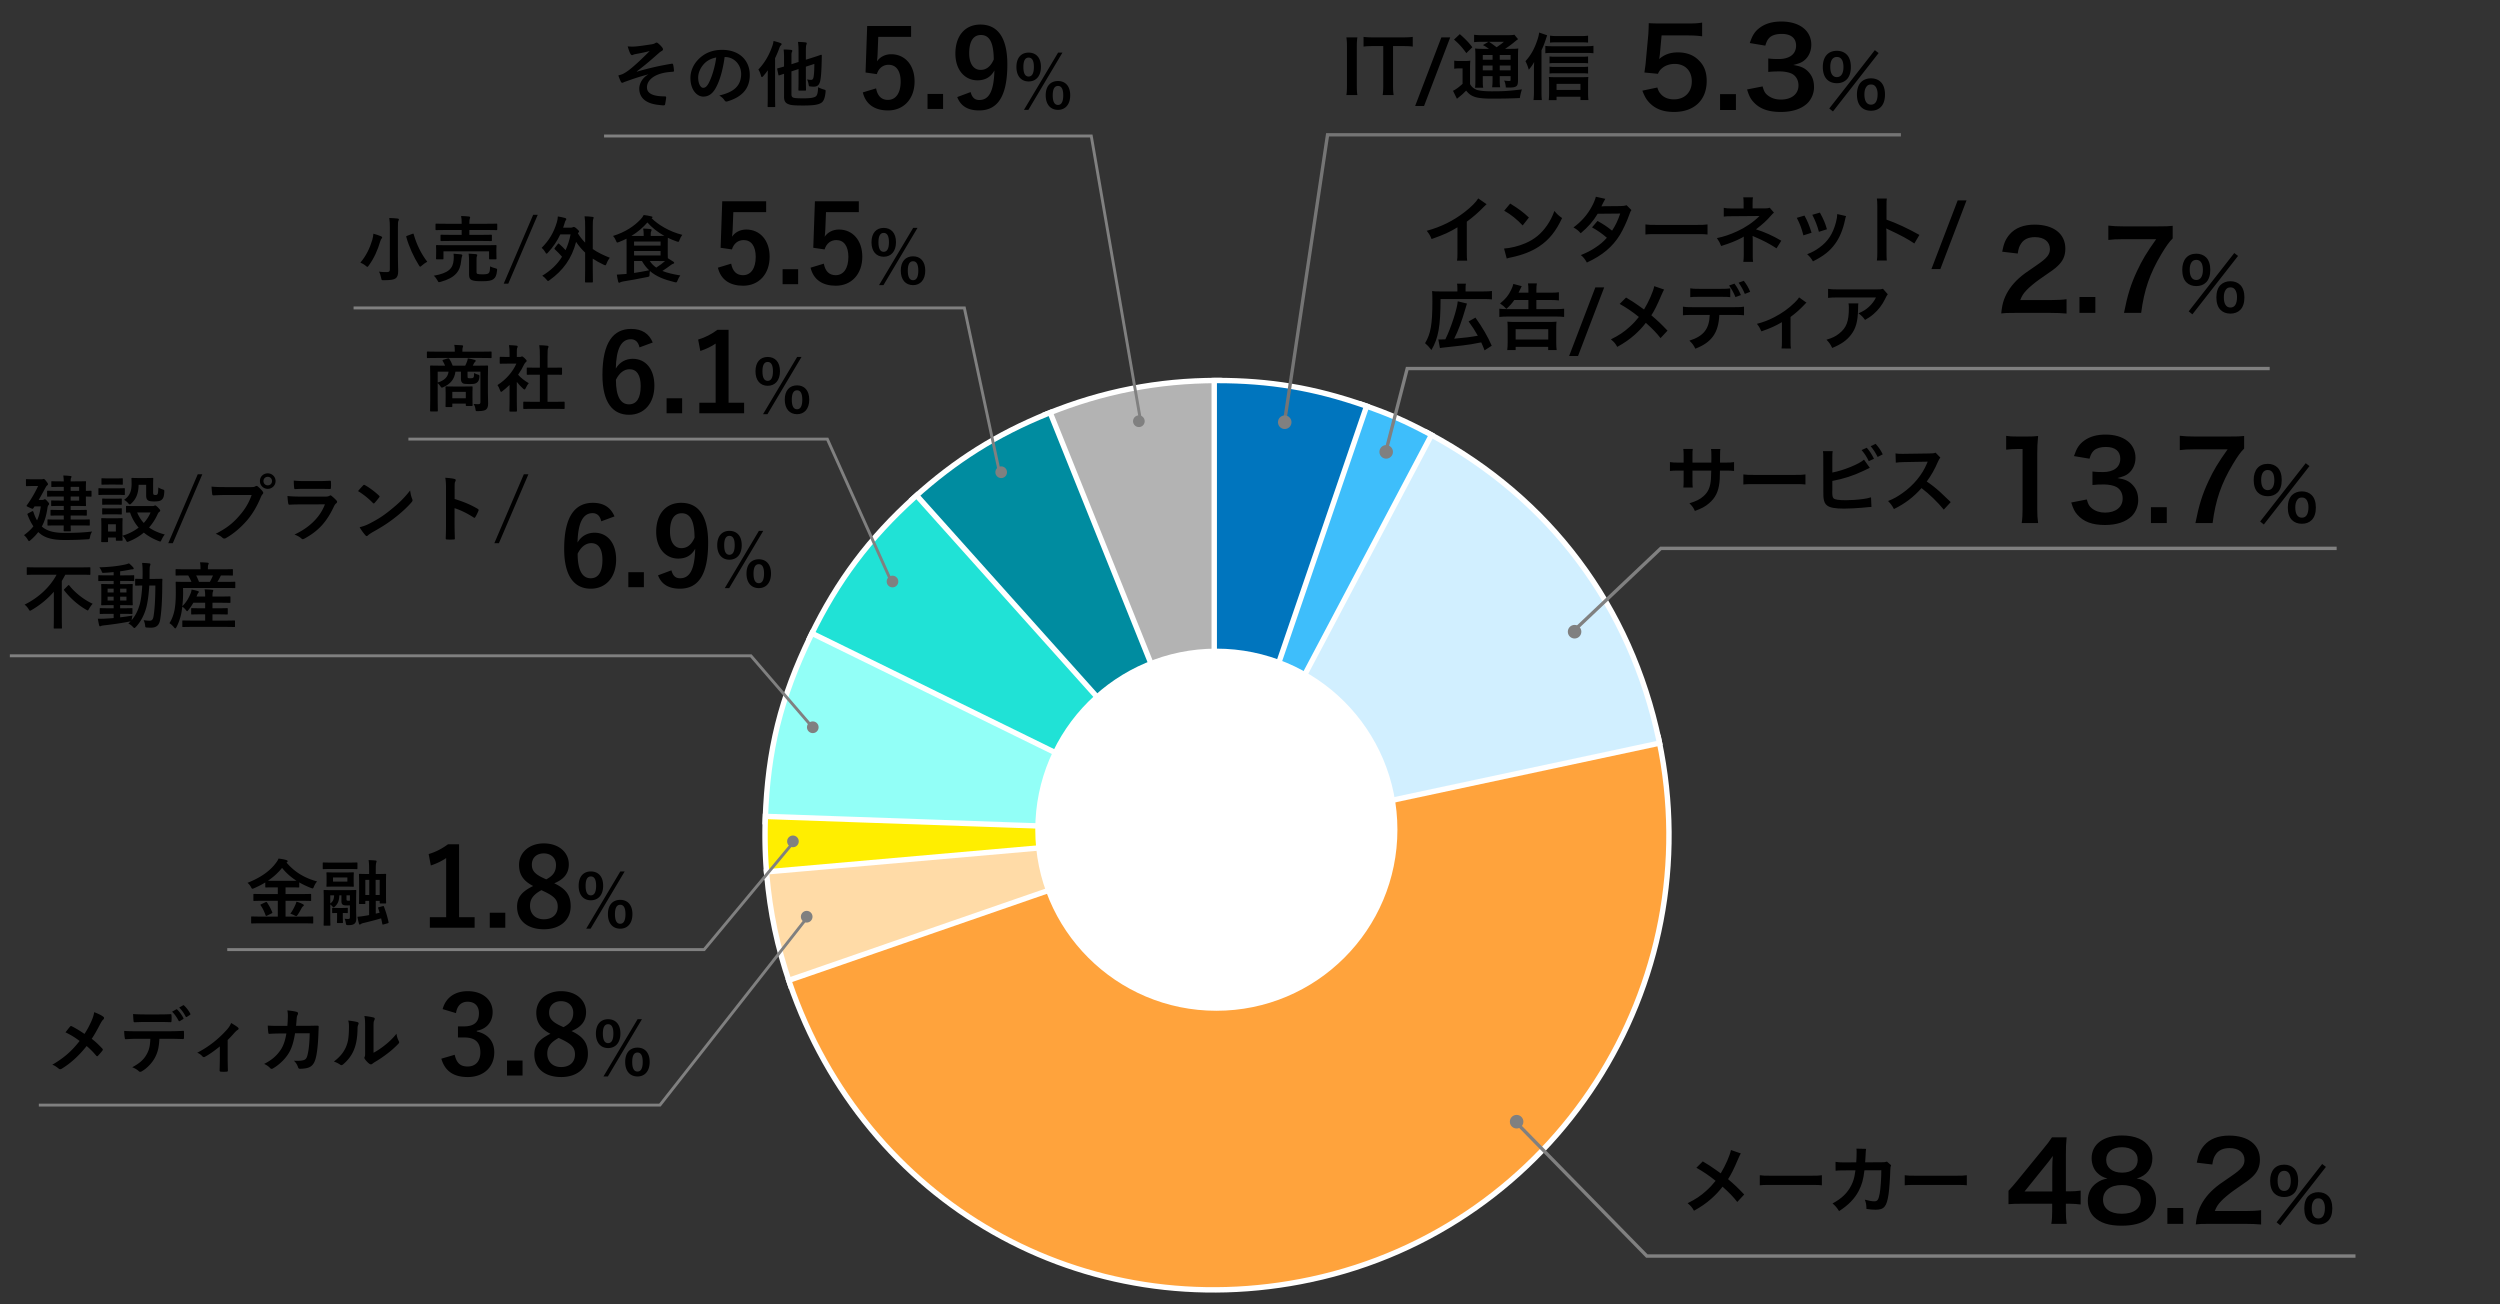 <svg width="345" height="180" fill="none" xmlns="http://www.w3.org/2000/svg" xmlns:xlink="http://www.w3.org/1999/xlink"><rect width="100%" height="100%" fill="#333333" stroke="none"/><path d="m167.591 115.363.719-.139V52.509h-.373c-8.126 0-15.826 1.506-23.363 4.566l-.345.14.139.344 23.223 57.804Z" fill="#B3B3B3" stroke="#fff" stroke-width=".746"/><path d="m167.659 115.473.624-.388-23.223-57.8-.14-.347-.347.14c-7.026 2.852-12.739 6.446-18.369 11.542l-.275.249.247.276 41.483 46.328Z" fill="#008CA0" stroke="#fff" stroke-width=".746"/><path d="m167.773 115.559.078.038h.925l-.557-.621-41.483-46.328-.25-.28-.278.252c-6.245 5.654-10.642 11.52-14.325 19.113l-.162.334.334.164 55.718 27.328Z" fill="#20E2D6" stroke="#fff" stroke-width=".746"/><path d="m167.924 115.597.178-.708-55.719-27.329-.336-.165-.164.337c-4.166 8.59-5.943 15.756-6.273 25.304l-.013.372.373.013 61.954 2.176Z" fill="#92FFF7" stroke="#fff" stroke-width=".746"/><path d="m167.97 115.595-.024-.274.008-.47-61.958-2.175-.373-.013-.013.373a64.32 64.32 0 0 0 .199 7.655l.033.371.371-.032 61.757-5.435Z" fill="#FE0" stroke="#fff" stroke-width=".746"/><path d="M167.937 114.852h-.062l-.017.006-61.71 5.429-.371.033.032.371c.454 5.243 1.456 9.976 3.159 14.951l.121.354.354-.122 58.616-20.297-.099-.286-.019-.439h-.004Z" fill="#FFDBA7" stroke="#fff" stroke-width=".746"/><path d="m167.86 114.859.019.185-.06-.173-58.616 20.297-.352.122.121.351c10.414 30.42 40.639 47.617 71.936 40.928l-.078-.365.078.365c33.69-7.203 55.198-40.506 48.036-74.384l-.077-.365-.366.078-60.641 12.961Z" fill="#FFA33C" stroke="#fff" stroke-width=".746"/><path d="m167.608 115.05-.373.706.78-.167 60.642-12.961.364-.078-.077-.364c-3.924-18.563-15.062-33.424-31.726-42.335l-.33-.176-.175.331-29.105 55.044Z" fill="#D1EFFF" stroke="#fff" stroke-width=".746"/><path d="m167.585 115.103.682.295 29.105-55.044.174-.328-.328-.175c-3.28-1.753-5.461-2.706-8.974-3.924l-.354-.122-.121.354-20.184 58.944Z" fill="#3EBEFB" stroke="#fff" stroke-width=".746"/><path d="m167.565 115.224.725.121 20.184-58.944.121-.352-.351-.121c-6.902-2.392-13.007-3.419-20.306-3.419h-.373v62.715Z" fill="#0075BE" stroke="#fff" stroke-width=".746"/><circle cx="167.855" cy="114.499" r="24.988" fill="#fff"/><path d="M54.91 31.49v3.93c0 .7.04 1.5.04 1.99 0 .56-.12.84-.36 1.01-.27.18-.64.24-1.62.25-.31 0-.31.01-.37-.31-.07-.33-.17-.67-.3-.87.4.05.69.06 1.06.06.32 0 .44-.07.44-.39v-5.65c0-.64-.01-.96-.08-1.43.37.01.82.04 1.16.08.1.01.17.06.17.11 0 .09-.04.15-.07.22-.06.12-.07.32-.07 1Zm-5.18 4.75c.79-.91 1.32-2.03 1.64-3.12.08-.29.14-.59.16-.87.33.08.74.23 1.04.35.11.05.17.1.17.16 0 .07-.03.12-.08.16-.06.07-.14.2-.19.4-.35 1.19-.84 2.31-1.58 3.32-.09.13-.14.19-.19.19-.05 0-.11-.05-.22-.14-.22-.19-.53-.36-.75-.45Zm6.48-3.71.7-.26c.14-.05.15-.05.18.06.41 1.47 1.08 2.76 1.87 3.79-.21.11-.52.32-.75.53-.11.1-.17.15-.22.15-.06 0-.1-.06-.18-.19-.67-1.05-1.38-2.57-1.74-3.9-.03-.12-.01-.13.14-.18Zm10.18.72h-4.12c-.97 0-1.32.02-1.38.02-.09 0-.1-.01-.1-.11v-.66c0-.1.01-.11.1-.11.06 0 .41.02 1.38.02h1.44v-.67h-2.2c-.92 0-1.23.02-1.29.02-.11 0-.12-.01-.12-.12v-.68c0-.09.01-.1.12-.1.06 0 .37.02 1.29.02h2.2v-.02c0-.49-.01-.74-.08-1.05.38.01.76.03 1.1.07.09.01.15.06.15.1 0 .07-.02.12-.05.2-.04.1-.06.31-.06.68v.02h2.44c.92 0 1.24-.02 1.3-.02.1 0 .11.01.11.1v.68c0 .11-.01.12-.11.12-.06 0-.38-.02-1.3-.02h-2.44v.67h1.62c.98 0 1.32-.02 1.37-.02.11 0 .12.01.12.11v.66c0 .1-.01.11-.12.11-.05 0-.39-.02-1.37-.02Zm-4.77.59h5.45c.94 0 1.27-.02 1.34-.02.1 0 .11.01.11.1 0 .06-.02.22-.02.44v.36c0 .76.02.9.02.96 0 .1-.01.11-.11.11h-.81c-.1 0-.11-.01-.11-.11v-1H61.2v1c0 .1-.01.11-.11.11h-.8c-.11 0-.12-.01-.12-.11 0-.07.02-.2.02-.96v-.3c0-.28-.02-.43-.02-.5 0-.09.01-.1.12-.1.06 0 .4.02 1.33.02Zm4.14 2.04v1.6c0 .23.03.28.14.32.12.04.31.06.71.06.41 0 .68-.04.81-.15.16-.13.2-.4.21-.95.22.11.45.19.72.26.26.07.27.07.24.33-.07.67-.21.94-.48 1.16-.26.21-.7.3-1.6.3-.72 0-1.09-.03-1.41-.16-.19-.08-.37-.25-.37-.71v-1.91c0-.37-.02-.72-.06-1.03.37.02.68.04 1 .07.13.02.19.07.19.12 0 .08-.03.15-.06.2-.03.08-.04.17-.04.49Zm-5.9 2.17c2.05-.36 2.65-1.01 2.74-2.16.03-.32.03-.6-.01-.88.36.02.71.05 1.04.09.11.02.17.06.17.13 0 .08-.03.12-.06.2-.03.07-.07.29-.1.58-.13 1.39-.78 2.32-2.82 2.88-.11.03-.18.05-.23.05-.09 0-.12-.06-.22-.24-.13-.24-.32-.5-.51-.65Zm14.35-8.41-4.07 9.51h-.63l4.07-9.51h.63Zm2.36 4.56.41-.53c.04-.05.06-.07.09-.07s.06.02.1.06c.31.27.59.53.88.86.3-.65.53-1.37.69-2.17h-1.42c-.43.92-.99 1.74-1.7 2.51-.09.1-.15.15-.2.15-.05 0-.1-.06-.17-.2-.13-.24-.3-.44-.5-.61 1.05-1.05 1.68-2.13 2.1-3.54.09-.31.12-.53.13-.79.41.07.69.12 1.02.22.1.03.15.08.15.14 0 .08-.03.13-.07.17-.08.08-.12.24-.2.51-.06.18-.11.35-.17.51h1.03c.16 0 .23-.02.3-.06.06-.03.08-.04.14-.04.07 0 .18.03.44.27.24.21.29.29.29.35s-.04.1-.1.17l-.06.1c.3.49.64.91 1 1.28v-2.12c0-.71-.01-1.06-.08-1.52.37.01.76.03 1.1.08.09.01.15.04.15.1 0 .07-.03.14-.05.2-.05.13-.07.38-.07 1.11v3.03c.69.48 1.47.85 2.35 1.2-.15.19-.33.49-.44.79-.07.18-.1.25-.18.25-.05 0-.12-.03-.23-.08-.55-.26-1.04-.53-1.5-.84v1.44c0 1.12.02 1.69.02 1.74 0 .1-.01.11-.11.11h-.87c-.1 0-.11-.01-.11-.11 0-.06.02-.62.02-1.74v-2.27c-.46-.43-.87-.91-1.25-1.48-.6 2.32-1.81 3.95-3.63 5.26-.12.09-.19.14-.24.14-.06 0-.11-.07-.22-.2-.16-.21-.36-.38-.58-.53 1.14-.68 2.06-1.54 2.73-2.62-.36-.42-.65-.71-.99-1.02-.04-.04-.06-.06-.06-.09s.02-.07.06-.12Zm9.9 3.6V34c0-.49-.01-.84-.01-1.06-.33.17-.68.32-1.04.46-.11.04-.18.07-.23.07-.08 0-.11-.07-.19-.26-.11-.28-.25-.49-.4-.65 1.7-.53 2.91-1.34 3.82-2.31.17-.17.3-.36.41-.58.37.04.75.11 1.05.19.09.02.17.06.17.11s-.03.08-.1.12l-.03.02c.88.89 2.44 1.85 4.24 2.3-.16.2-.29.44-.38.7-.07.19-.1.26-.18.26-.06 0-.13-.02-.24-.06-.42-.14-.82-.31-1.2-.5 0 .15-.01.41-.01.83v1.3c0 .31 0 .53.01.69.29.17.53.32.76.48.07.05.12.1.12.16 0 .07-.06.11-.15.13-.09.03-.19.08-.32.18-.34.25-.67.5-1.16.81.68.28 1.51.46 2.47.62-.15.19-.28.44-.38.7-.11.28-.12.3-.43.22-1.43-.35-2.52-.78-3.38-1.53-.03.14-.04.29-.05.44-.01.33-.01.33-.32.39-1.22.25-2.41.47-3.33.61-.17.03-.32.08-.39.12-.05.03-.09.06-.17.06-.05 0-.09-.05-.12-.15-.07-.27-.14-.64-.19-.97.43-.02.71-.04 1.07-.08l.28-.02Zm.66-5.24h1.7v-.08c0-.35-.01-.58-.07-.94.37.01.65.03 1.01.07.1.01.15.06.15.11 0 .09-.02.14-.06.2-.05.08-.06.18-.06.44v.2h.85c.47 0 .8 0 1.03-.01-.94-.52-1.74-1.16-2.34-1.85-.63.73-1.36 1.34-2.21 1.86Zm.37 3.46v1.65c.66-.1 1.34-.22 2.09-.37-.38-.35-.71-.77-1-1.28H87.5Zm3.66-.77v-.61H87.5v.61h3.66Zm0-1.92H87.5v.56h3.66v-.56Zm-.51 2.69h-.98c.24.37.54.66.89.91.51-.33.9-.62 1.21-.9-.23 0-.59-.01-1.12-.01Zm15.08-8.245v1.5h-4.53l-.09 2.31c-.015.345-.045.75-.09 1.08.405-.6 1.11-.99 1.965-.99 1.89 0 3.225 1.485 3.225 3.75 0 2.415-1.5 4.005-3.66 4.005-1.8 0-3.075-.81-3.48-2.49l1.83-.555c.21 1.11.795 1.59 1.635 1.59 1.08 0 1.755-.93 1.755-2.52 0-1.485-.615-2.325-1.665-2.325-.765 0-1.365.465-1.62 1.29l-1.56-.225.225-6.42h6.06Zm4.414 9.375v2.07h-2.145v-2.07h2.145Zm8.374-9.375v1.5h-4.53l-.09 2.31c-.015.345-.045.75-.09 1.08.405-.6 1.11-.99 1.965-.99 1.89 0 3.225 1.485 3.225 3.75 0 2.415-1.5 4.005-3.66 4.005-1.8 0-3.075-.81-3.48-2.49l1.83-.555c.21 1.11.795 1.59 1.635 1.59 1.08 0 1.755-.93 1.755-2.52 0-1.485-.615-2.325-1.665-2.325-.765 0-1.365.465-1.62 1.29l-1.56-.225.225-6.42h6.06Zm3.429 3.675c1.01 0 1.7.68 1.7 1.97s-.69 2.01-1.7 2.01c-1 0-1.68-.72-1.68-2 0-1.29.68-1.98 1.68-1.98Zm0 .69c-.48 0-.72.43-.72 1.29 0 .87.24 1.32.72 1.32s.73-.45.73-1.32c0-.86-.24-1.29-.73-1.29Zm4.67-.69-4.7 7.9h-.61l4.71-7.9h.6Zm-.61 3.92c.99 0 1.68.68 1.68 1.97s-.69 2.01-1.68 2.01c-1.02 0-1.7-.72-1.7-2.01 0-1.28.68-1.97 1.7-1.97Zm0 .68c-.49 0-.73.44-.73 1.3 0 .87.24 1.32.73 1.32.47 0 .72-.45.72-1.32 0-.86-.24-1.3-.72-1.3Z" fill="#000"/><path d="M48.793 42.495h84.288l4.778 22.365" stroke="gray" stroke-width=".402"/><ellipse cx=".804" cy=".809" rx=".804" ry=".809" transform="matrix(-1 0 0 1 138.968 64.358)" fill="gray"/><path d="M89.44 10.29v-.02c-1.49.39-2.44.75-3.29 1.05-.07.03-.22.11-.29.11-.05 0-.15-.07-.2-.2-.1-.2-.21-.48-.33-.82.22-.06.31-.09.52-.16.19-.08.52-.26.96-.59.86-.67 1.8-1.57 2.85-2.62-.61.17-1.15.27-1.78.39-.15.03-.23.04-.38.08-.09.03-.19.1-.28.1-.09 0-.17-.09-.24-.22-.09-.16-.23-.54-.36-.99.33.03.66.04.99.02.67-.05 1.4-.17 2.28-.3.27-.04.39-.09.53-.17a.32.32 0 0 1 .19-.07c.09 0 .15.05.27.15.15.12.34.31.49.5.08.1.12.19.12.28 0 .1-.06.17-.18.23-.15.09-.28.18-.41.3-1.04.92-1.89 1.66-3.03 2.52l.02.03c1.65-.48 3.02-.8 4.82-1.1.13-.02.17.05.19.16.04.15.09.44.11.81.01.1-.05.13-.16.14-.74.05-1.25.12-1.86.32-1.16.4-1.71 1.11-1.71 1.83 0 .96 1.05 1.25 2.5 1.25.1 0 .16.05.15.18-.02.25-.1.66-.13.84-.02.16-.08.22-.22.22-.19 0-.42-.03-.66-.06-1.88-.19-2.7-1.05-2.7-2.26 0-.64.4-1.47 1.22-1.93Zm10.599-2.42h-.04c-.23 1.7-.65 3.26-1.25 4.31-.43.75-.95 1.15-1.7 1.15-.88 0-1.77-.94-1.77-2.57 0-.96.41-1.88 1.13-2.6.84-.84 1.9-1.28 3.25-1.28 2.4 0 3.81 1.48 3.81 3.47 0 1.86-1.05 3.03-3.08 3.64-.21.06-.3.02-.43-.18-.11-.17-.32-.4-.7-.63 1.69-.4 3.02-1.1 3.02-2.99 0-1.19-.9-2.32-2.24-2.32Zm-1.2.06c-.7.14-1.26.42-1.71.91-.48.54-.78 1.21-.78 1.85 0 .92.37 1.43.68 1.43.26 0 .48-.13.75-.61.44-.81.89-2.25 1.06-3.58Zm10.38 1.92V13c0 .31.1.43.31.49s.59.08 1.37.08c.98 0 1.45-.1 1.67-.26.19-.13.31-.46.33-1.28.23.13.48.23.79.32.26.08.26.08.24.33-.07.75-.23 1.25-.55 1.48-.43.3-1.1.4-2.58.4-1.17 0-1.67-.04-2.01-.19-.34-.13-.59-.37-.59-.99v-3.2l-.64.21c-.1.03-.12.02-.14-.08l-.16-.75c-.02-.1-.02-.11.08-.14.08-.02.32-.08.86-.24v-1.2c0-.51-.02-.85-.06-1.15.33 0 .7.02 1.01.05.13.02.19.07.19.12 0 .07-.02.11-.06.19-.05.1-.06.21-.06.55v1.12l.98-.31V7.2c0-.66-.02-1.04-.08-1.42.39.01.7.03 1.05.07.1.01.16.06.16.11 0 .08-.02.13-.05.21-.05.12-.07.37-.07 1.11v.96l.79-.25c.94-.29 1.22-.41 1.29-.43.07-.02.12.04.12.11l-.02.91c-.04 1.52-.11 2.22-.22 2.67-.14.52-.42.71-.87.71-.15 0-.28-.01-.46-.03-.21-.02-.21-.02-.26-.32-.04-.23-.12-.49-.2-.65.26.05.4.06.56.06.17 0 .28-.1.33-.38.08-.48.1-.91.11-1.82l-1.17.38v1.68c0 .97.02 1.45.02 1.51 0 .1-.01.11-.11.11h-.82c-.11 0-.12-.01-.12-.11 0-.06.02-.54.02-1.51V9.53l-.98.32Zm-3.27 3.3v-2.26c0-.35 0-.77.01-1.19-.2.28-.41.55-.63.8-.08.09-.14.13-.18.13-.06 0-.1-.05-.13-.17-.09-.33-.22-.67-.37-.86.88-.93 1.49-1.99 1.92-3.22.09-.23.14-.47.18-.73.33.09.66.17.95.29.11.04.16.08.16.15 0 .07-.04.11-.11.18-.07.06-.12.14-.22.41-.16.46-.36.91-.57 1.35v5.12c0 .97.02 1.46.02 1.52 0 .09-.01.1-.11.1h-.83c-.1 0-.11-.01-.11-.1 0-.07.02-.55.02-1.52Zm19.781-9.565v1.5h-4.53l-.09 2.31c-.015.345-.045.75-.09 1.08.405-.6 1.11-.99 1.965-.99 1.89 0 3.225 1.485 3.225 3.75 0 2.415-1.5 4.005-3.66 4.005-1.8 0-3.075-.81-3.48-2.49l1.83-.555c.21 1.11.795 1.59 1.635 1.59 1.08 0 1.755-.93 1.755-2.52 0-1.485-.615-2.325-1.665-2.325-.765 0-1.365.465-1.62 1.29l-1.56-.225.225-6.42h6.06Zm4.414 9.375v2.07h-2.145v-2.07h2.145Zm1.954.435 1.845-.69c.21.765.57 1.095 1.2 1.095 1.275 0 2.01-1.08 2.085-4.08-.495.93-1.29 1.365-2.34 1.365-1.74 0-3.045-1.425-3.045-3.69 0-2.475 1.35-4.005 3.45-4.005 2.265 0 3.72 1.635 3.72 5.49 0 4.575-1.44 6.36-3.9 6.36-1.56 0-2.55-.615-3.015-1.845Zm5.04-5.19c-.015-2.235-.54-3.375-1.77-3.375-1.11 0-1.62.96-1.62 2.52 0 1.455.615 2.295 1.575 2.295.825 0 1.41-.51 1.815-1.44Zm4.809-.945c1.01 0 1.7.68 1.7 1.97s-.69 2.01-1.7 2.01c-1 0-1.68-.72-1.68-2 0-1.29.68-1.98 1.68-1.98Zm0 .69c-.48 0-.72.43-.72 1.29 0 .87.24 1.32.72 1.32s.73-.45.73-1.32c0-.86-.24-1.29-.73-1.29Zm4.67-.69-4.7 7.9h-.61l4.71-7.9h.6Zm-.61 3.92c.99 0 1.68.68 1.68 1.97s-.69 2.01-1.68 2.01c-1.02 0-1.7-.72-1.7-2.01 0-1.28.68-1.97 1.7-1.97Zm0 .68c-.49 0-.73.44-.73 1.3 0 .87.24 1.32.73 1.32.47 0 .72-.45.72-1.32 0-.86-.24-1.3-.72-1.3Z" fill="#000"/><path d="M83.36 18.765h67.235l6.764 39.056" stroke="gray" stroke-width=".402"/><ellipse cx=".804" cy=".809" rx=".804" ry=".809" transform="matrix(-1 0 0 1 157.968 57.318)" fill="gray"/><path d="M8.79 72.51H8c-.95 0-1.28.02-1.34.02-.1 0-.11-.01-.11-.12v-.61c0-.11.01-.12.11-.12.06 0 .39.02 1.34.02h.8v-.56h-.44c-.9 0-1.22.02-1.28.02-.1 0-.11-.01-.11-.11v-.58c0-.1.01-.11.11-.11.06 0 .38.02 1.28.02h.44v-.56h-.54c-.78 0-1.03.02-1.09.02-.1 0-.11-.01-.11-.11v-.56c0-.1.01-.11.11-.11.06 0 .31.02 1.09.02h.54v-.56h-.9c-.92 0-1.23.02-1.29.02-.1 0-.11-.01-.11-.12v-.59c0-.1.01-.11.11-.11.06 0 .37.02 1.29.02h.9v-.55h-.37c-.89 0-1.18.02-1.24.02-.1 0-.11-.01-.11-.11v-.58c0-.1.01-.11.11-.11.06 0 .35.02 1.24.02h.37c-.01-.35-.03-.58-.07-.81.38.01.65.03.98.07.1.01.16.04.16.1 0 .06-.03.1-.06.16-.04.07-.06.17-.06.48h.58c.92 0 1.36-.02 1.42-.02.11 0 .12.01.12.11 0 .06-.02.36-.02.99v.23c.31 0 .62-.02.67-.02.1 0 .11.01.11.11v.6c0 .1-.01.11-.11.11-.05 0-.36-.01-.67-.02v.24c0 .63.02.92.02.97 0 .1-.01.11-.12.11-.06 0-.5-.02-1.42-.02h-.58v.56h.84c.9 0 1.21-.02 1.27-.02.11 0 .12.01.12.11v.58c0 .1-.01.11-.12.11-.06 0-.37-.02-1.27-.02h-.84v.56h1.18c.96 0 1.29-.02 1.35-.02.1 0 .11.01.11.12v.61c0 .11-.01.12-.11.12-.06 0-.39-.02-1.35-.02H9.75c.01.44.02.65.02.69 0 .11-.01.12-.11.12H8.9c-.11 0-.12-.01-.12-.12 0-.02.01-.25.01-.69Zm2.13-3.43v-.56H9.75v.56h1.17Zm0-1.89H9.75v.55h1.17v-.55Zm-5.15 5.47.05.04c.65.55 1.54.84 3.09.84 1.49 0 2.52-.04 3.8-.19-.14.23-.24.47-.28.73-.07.33-.07.33-.38.34-1 .07-1.86.1-3.15.1-1.23 0-2.54-.15-3.42-.92-.07-.06-.14-.11-.2-.18-.29.39-.64.75-1.05 1.11-.11.09-.17.14-.22.14-.06 0-.1-.07-.18-.2-.15-.26-.33-.46-.52-.62.53-.39.96-.78 1.3-1.22-.29-.42-.55-.92-.78-1.53-.07-.16-.07-.19.06-.26l.49-.26c.17-.09.18-.05.25.12.14.44.3.8.48 1.11.25-.53.42-1.16.52-1.93h-.86l-.16.24c-.04.06-.07.09-.12.09-.07 0-.18-.05-.42-.16-.3-.14-.4-.18-.4-.24 0-.03.02-.07.06-.12.66-.92 1.14-1.79 1.53-2.62H4.6c-.65 0-.85.02-.91.02-.1 0-.11-.01-.11-.11v-.74c0-.11.01-.12.11-.12.06 0 .26.02.91.02h1.09c.1 0 .18-.01.22-.02.04-.01.08-.03.12-.03.06 0 .13.04.33.29.17.22.26.34.26.43 0 .09-.04.12-.1.17-.11.06-.19.23-.27.37-.23.42-.53 1-.91 1.64h.48c.1 0 .17-.01.23-.05.06-.03.08-.05.13-.05.08 0 .16.06.36.29.2.21.24.28.24.36 0 .08-.03.12-.11.2-.07.08-.09.19-.12.35-.14 1.01-.38 1.84-.78 2.57Zm12.95-2.82h2.33c.11 0 .17-.02.22-.04.04-.02.09-.05.15-.05.07 0 .19.09.38.28.23.24.31.35.31.42 0 .09-.03.13-.11.18-.08.05-.16.14-.24.31-.29.66-.69 1.29-1.19 1.86.6.42 1.32.74 2.17.96-.16.2-.32.45-.43.7-.09.19-.12.27-.2.27-.05 0-.12-.03-.23-.07-.76-.3-1.45-.68-2.03-1.16-.57.48-1.25.89-2.04 1.21-.11.05-.18.07-.23.07-.08 0-.12-.07-.21-.25-.12-.22-.27-.43-.47-.59.01.4.02.53.02.57 0 .1-.01.11-.11.11h-.71c-.1 0-.11-.01-.11-.11v-.33h-1.08v.52c0 .1-.01.11-.11.11h-.71c-.11 0-.12-.01-.12-.11 0-.07.02-.3.02-1.51v-.64c0-.63-.02-.87-.02-.94 0-.1.01-.11.12-.11.06 0 .27.02.91.02h.89c.65 0 .85-.02.92-.02.1 0 .11.01.11.11 0 .06-.02.3-.02.77v1.55a6.86 6.86 0 0 0 2.23-1.12c-.5-.58-.9-1.26-1.18-2.08-.29 0-.42.01-.45.01-.1 0-.11-.01-.11-.12v-.7c0-.09.01-.1.11-.1.06 0 .35.02 1.22.02Zm2.06.88h-1.85c.23.56.53 1.04.91 1.45.42-.45.73-.95.94-1.45Zm-4.79 1.63h-1.08v1h1.08v-1Zm4.18-5.45h-1.04c-.02 1.26-.38 1.98-.98 2.55-.11.11-.18.16-.24.16s-.13-.06-.24-.19a2.05 2.05 0 0 0-.55-.44c.67-.46 1.04-1.05 1.04-2.18 0-.45-.02-.68-.02-.74 0-.1.01-.11.12-.11.06 0 .24.02.88.02h1c.64 0 .84-.02.9-.02.1 0 .11.01.11.11 0 .06-.02.3-.02.81v1.04c0 .16.01.28.07.34.05.05.12.06.28.06.14 0 .21-.05.27-.14.06-.1.08-.34.1-.9.16.1.4.21.59.27.25.08.24.1.23.36-.03.6-.13.88-.36 1.07-.17.16-.49.23-1.02.23-.41 0-.69-.04-.85-.14-.2-.13-.27-.35-.27-.69V66.9Zm-5.42.49h1.3c.76 0 1.01-.02 1.07-.02.1 0 .11.01.11.11v.71c0 .11-.01.12-.11.12-.06 0-.31-.02-1.07-.02h-1.3c-.76 0-1.01.02-1.06.02-.1 0-.11-.01-.11-.12v-.71c0-.1.01-.11.11-.11.05 0 .3.02 1.06.02Zm.27-1.37h.91c.65 0 .84-.02.9-.02.11 0 .12.01.12.11v.67c0 .1-.01.11-.12.11-.06 0-.25-.02-.9-.02h-.91c-.65 0-.85.02-.91.02-.1 0-.11-.01-.11-.11v-.67c0-.1.01-.11.11-.11.06 0 .26.02.91.02Zm.04 2.8h.79c.61 0 .79-.02.84-.02.11 0 .12.01.12.1v.65c0 .1-.01.11-.12.11-.05 0-.23-.02-.84-.02h-.79c-.61 0-.79.02-.85.02-.1 0-.11-.01-.11-.11v-.65c0-.09.01-.1.11-.1.06 0 .24.02.85.02Zm0 1.34h.79c.61 0 .79-.02.84-.02.11 0 .12.01.12.11v.64c0 .1-.01.11-.12.11-.05 0-.23-.02-.84-.02h-.79c-.61 0-.79.02-.85.02-.1 0-.11-.01-.11-.11v-.64c0-.1.01-.11.11-.11.06 0 .24.02.85.02Zm12.86-4.71-4.07 9.51h-.63l4.07-9.51h.63Zm6.81 2.86h-3.61c-.65 0-1.22.03-1.65.05-.13.01-.17-.06-.19-.2-.03-.2-.07-.72-.09-1.01.45.05.98.07 1.92.07h3.57c.3 0 .41-.02.55-.1.06-.04.12-.06.17-.06.06 0 .12.02.17.07.26.21.51.45.68.69.05.07.08.13.08.2 0 .06-.03.12-.1.19-.09.09-.14.19-.23.39-.49 1.18-1.1 2.28-1.94 3.25-.86.98-1.83 1.81-2.84 2.38-.09.06-.18.09-.27.09a.35.35 0 0 1-.25-.11c-.23-.22-.56-.4-.93-.55 1.46-.74 2.35-1.43 3.27-2.5.78-.89 1.29-1.74 1.69-2.85Zm2.22-2.99c.6 0 1.08.47 1.08 1.07 0 .6-.48 1.07-1.08 1.07-.6 0-1.08-.47-1.08-1.07 0-.62.48-1.07 1.08-1.07Zm0 .48c-.34 0-.59.25-.59.59 0 .34.25.59.59.59.34 0 .59-.25.59-.59 0-.34-.25-.59-.59-.59Zm7.13 1.66H42.1c-.45 0-.95.01-1.37.04-.1 0-.13-.06-.14-.22-.03-.21-.05-.65-.05-.96.61.06.91.07 1.64.07h1.8c.65 0 1.18-.03 1.57-.05.09 0 .12.05.12.16.02.25.02.53 0 .78 0 .17-.03.21-.18.2-.33 0-.8-.02-1.41-.02Zm.76 2.14-3.41.01c-.5 0-1 .01-1.5.04-.09 0-.13-.06-.15-.19-.06-.25-.08-.62-.11-1.01.57.06 1.18.08 1.84.08h3.43c.17 0 .37-.02.53-.11.05-.04.09-.06.13-.06.05 0 .1.03.15.07.24.19.51.44.67.62.07.07.1.14.1.21 0 .06-.03.13-.11.19-.16.13-.23.24-.34.47-1 2.13-2.15 3.38-4.08 4.42-.08.04-.14.07-.2.07-.07 0-.14-.04-.22-.12-.27-.24-.59-.39-.93-.52 1.85-.86 3.48-2.24 4.2-4.17Zm4.57-1.83c.22-.27.51-.58.7-.78.04-.05.09-.08.14-.08.04 0 .08.02.13.05.51.27 1.34.88 1.91 1.42.06.06.09.1.09.14 0 .04-.02.08-.06.13-.15.2-.48.6-.62.75-.05.05-.08.08-.12.08-.04 0-.08-.03-.13-.08-.6-.62-1.32-1.19-2.04-1.63Zm.22 4.99c.51-.14.82-.23 1.35-.5 1.22-.63 1.87-1.05 2.88-1.86 1.22-.99 1.89-1.63 2.74-2.72.06.5.15.84.28 1.17.03.07.05.13.05.19 0 .09-.05.17-.16.3-.53.62-1.39 1.42-2.3 2.12-.83.65-1.67 1.21-3.02 1.96-.45.27-.58.37-.67.46-.06.06-.12.1-.18.1-.05 0-.11-.04-.17-.11-.25-.28-.56-.69-.8-1.11Zm13.11-5.33v1.43c1.22.38 2.19.77 3.18 1.36.11.06.16.13.11.26-.13.33-.29.64-.43.87-.04.07-.08.11-.13.11-.03 0-.07-.01-.11-.05-.92-.59-1.82-1.03-2.63-1.28v2.21c0 .65.02 1.24.04 1.96.01.12-.04.15-.18.15-.29.02-.6.02-.89 0-.14 0-.19-.03-.19-.15.03-.74.04-1.33.04-1.97v-4.92c0-.75-.03-1.08-.1-1.48.46.03.96.08 1.25.16.14.03.19.09.19.17 0 .06-.03.14-.08.23-.07.13-.07.38-.07.94Zm10.18-1.98-4.07 9.51h-.63l4.07-9.51h.63ZM7.81 79.31H5.07c-.9 0-1.21.02-1.27.02-.1 0-.11-.01-.11-.12v-.81c0-.11.01-.12.11-.12.06 0 .37.02 1.27.02h6.02c.9 0 1.2-.02 1.27-.02.1 0 .11.01.11.12v.81c0 .11-.01.12-.11.12-.07 0-.37-.02-1.27-.02H9.01c-.15.29-.31.58-.48.86v5.02c0 .92.02 1.38.02 1.44 0 .1-.01.11-.11.11h-.92c-.1 0-.11-.01-.11-.11 0-.07.02-.52.02-1.44v-3.53c-.85.98-1.88 1.83-3.06 2.52-.11.06-.17.1-.22.1-.07 0-.11-.06-.21-.23a2.12 2.12 0 0 0-.55-.61c1.92-.95 3.5-2.41 4.42-4.13Zm1.1 1.96.47-.47c.04-.04.07-.06.1-.06s.05.02.09.06c.81 1.04 2.09 2.01 3.22 2.52-.19.2-.36.45-.5.69-.09.16-.13.23-.19.23-.05 0-.11-.05-.24-.12-1.1-.63-2.2-1.61-2.99-2.63-.07-.09-.06-.12.04-.22Zm7.67 3.44v.48c.54-.06 1.11-.14 1.7-.24-.04.16-.07.31-.09.46l-.03.18c.52-.6.88-1.32 1.14-2.24.15-.57.27-1.45.33-2.55-.59.01-.81.02-.86.02-.11 0-.12-.01-.12-.11v-.73c0-.1.01-.11.12-.11.05 0 .28.02.9.02 0-.26.01-.52.01-.8 0-.62-.01-.93-.07-1.41.36.01.65.03 1 .07.1.01.15.05.15.11 0 .08-.03.15-.06.24-.04.1-.06.41-.06 1.02 0 .27 0 .52-.01.77h.57c.77 0 1.03-.02 1.09-.02.1 0 .12.02.12.12-.02.34-.02.63-.02.95-.01 1.92-.1 3.4-.29 4.58-.13.75-.5 1.1-1.27 1.1-.21 0-.38-.01-.55-.02-.23-.02-.23-.02-.26-.35-.04-.25-.1-.47-.2-.67.33.05.57.08.83.08.3 0 .47-.16.54-.63.16-.97.24-2.32.25-4.23h-.84c-.07 1.17-.2 2.15-.37 2.87-.28 1.14-.79 2.11-1.48 2.85-.1.1-.16.15-.21.15-.05 0-.1-.05-.19-.14-.2-.23-.42-.38-.64-.48.11-.1.22-.2.32-.31-.05.02-.11.03-.19.04-1.06.21-2.36.4-3.49.52-.15.02-.32.04-.37.07-.06.03-.11.06-.17.06-.06 0-.11-.06-.14-.17-.06-.26-.12-.58-.17-.88.4.02.68.01 1.05-.01.35-.02.73-.04 1.13-.08v-.58h-.59c-.87 0-1.16.02-1.22.02-.1 0-.11-.01-.11-.1v-.6c0-.1.01-.11.11-.11.06 0 .35.02 1.22.02h.59v-.43h-.4c-.85 0-1.14.02-1.2.02-.11 0-.12-.01-.12-.11 0-.07.02-.3.02-.83v-1.07c0-.54-.02-.77-.02-.82 0-.1.01-.11.12-.11.06 0 .35.02 1.2.02h.4v-.44h-.74c-.9 0-1.21.02-1.27.02-.1 0-.11-.01-.11-.11v-.59c0-.1.01-.11.11-.11.06 0 .37.02 1.27.02h.74v-.45c-.43.04-.86.08-1.29.1-.28.02-.29.01-.37-.22a2.01 2.01 0 0 0-.31-.54c1.42-.04 2.5-.16 3.54-.38.22-.05.4-.11.55-.17.23.19.43.38.57.55.06.07.08.11.08.18 0 .06-.08.1-.21.1-.12 0-.29.04-.45.07-.4.08-.8.15-1.21.2v.56h.58c.89 0 1.2-.02 1.26-.02.09 0 .1.01.1.11v.59c0 .1.01.11-.08.11-.06 0-.39-.02-1.28-.02h-.58v.44h.43c.84 0 1.13-.02 1.2-.02.1 0 .11.01.11.11 0 .05-.02.28-.02.82v1.07c0 .53.02.77.02.83 0 .1-.01.11-.11.11-.07 0-.36-.02-1.2-.02h-.43v.43h.37c.86 0 1.16-.02 1.22-.02.1 0 .11.01.11.11v.6c0 .09-.01.1-.11.1-.06 0-.36-.02-1.22-.02h-.37Zm.87-1.84v-.53h-.87v.53h.87Zm0-1.63h-.87v.52h.87v-.52Zm-2.6 1.63h.83v-.53h-.83v.53Zm0-1.11h.83v-.52h-.83v.52Zm16.1 4.75h-4.31c-.97 0-1.3.02-1.36.02-.11 0-.12-.01-.12-.12v-.68c0-.1.01-.11.12-.11.06 0 .39.02 1.36.02h1.67v-.86h-.53c-.92 0-1.23.02-1.29.02-.1 0-.11-.01-.11-.11v-.66c0-.1.01-.11.11-.11.06 0 .37.02 1.29.02h.53v-.76h-1.63c-.19.34-.42.67-.68 1-.09.12-.14.17-.18.17-.04 0-.08-.05-.15-.14a2.09 2.09 0 0 0-.51-.49l-.09.63c-.11.71-.35 1.48-.71 2.18-.08.13-.12.19-.17.19-.04 0-.09-.04-.16-.12-.2-.26-.47-.5-.65-.6.37-.56.62-1.29.73-1.96.11-.66.15-1.4.15-2.27 0-.92-.02-1.32-.02-1.38 0-.1.01-.11.11-.11.06 0 .39.02 1.33.02h.74c-.14-.34-.3-.64-.45-.89h-.28c-.96 0-1.28.02-1.34.02-.11 0-.12-.01-.12-.11v-.66c0-.11.01-.12.12-.12.06 0 .38.02 1.34.02h1.98v-.09c0-.38-.02-.63-.07-.87.37 0 .71.02 1.04.05.1.01.16.05.16.1 0 .07-.03.12-.06.19-.04.09-.05.21-.05.52v.1h1.99c.96 0 1.29-.02 1.35-.02.1 0 .11.01.11.12v.66c0 .1-.01.11-.11.11-.06 0-.4-.02-1.36-.02h-.17c-.04.05-.07.1-.1.17a6.3 6.3 0 0 1-.4.72h1.05c.94 0 1.26-.02 1.32-.02.09 0 .1.01.1.11v.66c0 .1-.01.11-.1.11-.06 0-.39-.02-1.33-.02h-5.78l.01.63c0 .63-.04 1.28-.11 1.88.56-.54.87-1.09 1.15-1.77.06-.14.1-.31.13-.52.31.06.65.13.87.21.12.04.13.08.13.12 0 .05-.03.08-.07.12-.06.06-.13.21-.19.36l-.06.15h1.19v-.11c0-.39-.02-.57-.08-.88.37.01.7.03 1.04.06.1.01.16.05.16.1 0 .07-.03.13-.06.2-.03.08-.05.21-.05.52v.11h1.07c.93 0 1.24-.02 1.3-.02.1 0 .11.01.11.11v.68c0 .1-.01.11-.11.11-.06 0-.37-.02-1.3-.02h-1.07v.76h.71c.92 0 1.23-.02 1.29-.02.1 0 .11.01.11.11v.66c0 .1-.01.11-.11.11-.06 0-.37-.02-1.29-.02h-.71v.86h1.63c.97 0 1.31-.02 1.37-.02.1 0 .11.01.11.11v.68c0 .11-.01.12-.11.12-.06 0-.4-.02-1.37-.02Zm-1.56-7.1h-2.32c.14.27.27.57.39.89h1.5c.17-.3.31-.59.43-.89Zm55.41-8.145-1.83.675c-.18-.84-.66-1.125-1.2-1.125-1.365 0-2.01 1.425-2.07 4.05.525-.9 1.38-1.35 2.34-1.35 1.77 0 2.985 1.395 2.985 3.705 0 2.475-1.44 4.02-3.495 4.02-2.205 0-3.675-1.62-3.675-5.49 0-4.53 1.53-6.36 3.96-6.36 1.515 0 2.475.66 2.985 1.875Zm-5.085 5.145c0 2.415.72 3.39 1.8 3.39 1.05 0 1.62-.855 1.62-2.52 0-1.53-.54-2.325-1.545-2.325-.75 0-1.41.51-1.875 1.455Zm9.139 2.55v2.07h-2.145v-2.07h2.145Zm1.954.435 1.845-.69c.21.765.57 1.095 1.2 1.095 1.275 0 2.01-1.08 2.085-4.08-.495.93-1.29 1.365-2.34 1.365-1.74 0-3.045-1.425-3.045-3.69 0-2.475 1.35-4.005 3.45-4.005 2.265 0 3.72 1.635 3.72 5.49 0 4.575-1.44 6.36-3.9 6.36-1.56 0-2.55-.615-3.015-1.845Zm5.04-5.19c-.015-2.235-.54-3.375-1.77-3.375-1.11 0-1.62.96-1.62 2.52 0 1.455.615 2.295 1.575 2.295.825 0 1.41-.51 1.815-1.44Zm4.809-.945c1.01 0 1.7.68 1.7 1.97s-.69 2.01-1.7 2.01c-1 0-1.68-.72-1.68-2 0-1.29.68-1.98 1.68-1.98Zm0 .69c-.48 0-.72.43-.72 1.29 0 .87.24 1.32.72 1.32s.73-.45.73-1.32c0-.86-.24-1.29-.73-1.29Zm4.67-.69-4.7 7.9h-.61l4.71-7.9h.6Zm-.61 3.92c.99 0 1.68.68 1.68 1.97s-.69 2.01-1.68 2.01c-1.02 0-1.7-.72-1.7-2.01 0-1.28.68-1.97 1.7-1.97Zm0 .68c-.49 0-.73.44-.73 1.3 0 .87.24 1.32.73 1.32.47 0 .72-.45.72-1.32 0-.86-.24-1.3-.72-1.3Z" fill="#000"/><ellipse cx=".804" cy=".809" rx=".804" ry=".809" transform="matrix(-1 0 0 1 112.968 99.553)" fill="gray"/><path d="M1.36 90.503h102.27l8.229 9.553" stroke="gray" stroke-width=".402"/><path d="M41.827 127.42h-5.77c-.91 0-1.22.02-1.28.02-.11 0-.12-.01-.12-.1v-.76c0-.1.01-.11.12-.11.06 0 .37.02 1.28.02h2.28v-2.18h-1.91c-.95 0-1.28.02-1.34.02-.11 0-.12-.01-.12-.11v-.75c0-.1.01-.11.12-.11.06 0 .39.02 1.34.02h1.91v-.92h-.39c-.87 0-1.17.01-1.23.01-.1 0-.11-.01-.11-.1v-.59c-.48.3-.99.55-1.53.79-.11.05-.18.08-.24.08-.07 0-.11-.06-.2-.23a1.98 1.98 0 0 0-.48-.59c1.82-.72 3.08-1.63 3.88-2.69.19-.25.3-.4.4-.66.39.05.79.11 1.08.21.1.03.18.09.18.16 0 .05-.02.08-.1.14-.02.02-.04.03-.06.04 1.18 1.39 2.57 2.15 4.22 2.61-.14.15-.32.43-.43.71-.08.18-.11.25-.19.25-.05 0-.13-.03-.24-.07-.57-.22-1.1-.47-1.6-.76v.6c0 .09-.01.1-.11.1-.07 0-.37-.01-1.24-.01h-.54v.92h2.08c.95 0 1.28-.02 1.34-.02.1 0 .11.01.11.11v.75c0 .14 0 .11-.11.11-.06 0-.39-.02-1.34-.02h-2.08v2.18h2.42c.92 0 1.23-.02 1.29-.02.1 0 .11.01.11.11v.76c0 .09-.01.1-.11.1-.06 0-.37-.02-1.29-.02Zm-3.88-5.87h2c.48 0 .78 0 .97-.01a7.856 7.856 0 0 1-1.99-1.77c-.58.71-1.23 1.29-1.95 1.77.19.01.49.01.97.01Zm2.12 4.54c.27-.36.49-.78.65-1.13.08-.18.15-.34.19-.53.36.1.6.2.84.32.12.06.18.11.18.17 0 .08-.05.11-.12.16-.06.05-.13.13-.23.32-.14.27-.36.65-.53.89-.07.09-.11.13-.16.13s-.12-.03-.23-.08c-.17-.09-.4-.2-.59-.25Zm-4.01-1.31.57-.27c.13-.06.16-.06.23.04.26.38.52.87.71 1.32.04.1.03.12-.09.18l-.62.31c-.15.06-.16.06-.2-.04-.18-.49-.38-.95-.68-1.37-.07-.09-.05-.11.08-.17Zm16.24.41.52-.14c.12-.03.14-.02.17.07.25.67.47 1.35.63 2.12.02.11.01.13-.11.17l-.56.16c-.14.04-.17.03-.19-.08-.05-.27-.11-.52-.16-.76-.8.24-1.74.48-2.46.65-.16.03-.29.1-.34.14-.04.03-.1.07-.15.07-.06 0-.09-.05-.12-.15-.08-.3-.14-.57-.2-.93.35-.02.65-.06 1.1-.14.16-.02.33-.05.51-.09v-1.96h-.52v.33c0 .09-.01.1-.11.1h-.66c-.1 0-.11-.01-.11-.1 0-.07.02-.24.02-1.1v-1.82c0-.69-.02-.97-.02-1.03 0-.1.01-.11.11-.11.06 0 .32.02 1.08.02h.21v-.64c0-.56-.01-.89-.07-1.28.29.01.7.03.95.06.1.01.15.04.15.1 0 .08-.04.16-.06.25-.03.14-.05.35-.05.86v.65h.23c.76 0 1.02-.02 1.08-.02.11 0 .12.01.12.11 0 .05-.02.34-.02.97v1.83c0 .84.02 1.01.02 1.07 0 .1-.01.11-.12.11h-.65c-.11 0-.12-.01-.12-.11v-.25h-.54v1.76l.53-.12c-.06-.21-.13-.42-.2-.63-.04-.1-.01-.11.11-.14Zm.1-3.77h-.56v2.09h.56v-2.09Zm-1.98 2.09h.54v-2.09h-.54v2.09Zm-1.27.64v1.5c0 .4.02.69.02 1.08 0 .27-.03.54-.23.72-.17.15-.39.22-.84.22-.31 0-.33-.01-.38-.32a2.5 2.5 0 0 0-.16-.57c.19.03.28.04.47.04.2 0 .26-.05.26-.26v-1.62c-.15.01-.3.01-.4.01-.28 0-.45-.02-.58-.1-.15-.1-.19-.26-.19-.5v-.79h-.29c-.02.81-.23 1.16-.58 1.52-.09.09-.15.13-.21.13-.05 0-.1-.04-.17-.13-.09-.1-.19-.2-.29-.27v1.56c0 .87.02 1.21.02 1.27 0 .09-.01.1-.11.1h-.71c-.11 0-.12-.01-.12-.1 0-.07.02-.38.02-1.25v-2.33c0-.73-.02-1.06-.02-1.13 0-.1.01-.11.12-.11.06 0 .36.02 1.22.02h1.84c.85 0 1.15-.02 1.22-.02.1 0 .11.01.11.11 0 .06-.02.46-.02 1.22Zm-3.04-.59h-.53v1.12c.36-.26.51-.55.53-1.12Zm1.71 0v.49c0 .13.01.17.06.21.05.04.13.04.22.04.07 0 .12 0 .19-.01v-.73h-.47Zm-1.57-3.16h1.38c.77 0 1.02-.02 1.09-.02.1 0 .11.01.11.11 0 .06-.02.21-.02.61v.55c0 .4.02.55.02.61 0 .1-.01.11-.11.11-.07 0-.32-.02-1.09-.02h-1.38c-.76 0-1.02.02-1.08.02-.11 0-.12-.01-.12-.11 0-.07.02-.21.02-.61v-.55c0-.4-.02-.54-.02-.61 0-.1.01-.11.12-.11.06 0 .32.02 1.08.02Zm1.69 1.26v-.57h-1.98v.57h1.98Zm.03-1.74h-2.08c-.89 0-1.19.02-1.25.02-.09 0-.1-.01-.1-.12v-.68c0-.11.01-.12.1-.12.06 0 .36.02 1.25.02h2.08c.88 0 1.18-.02 1.24-.02.11 0 .12.01.12.12v.68c0 .11-.01.12-.12.12-.06 0-.36-.02-1.24-.02Zm-1.38 5.38h.67c.46 0 .57-.02.63-.02.1 0 .11.01.11.11v.5c0 .11-.01.12-.11.12-.06 0-.17-.02-.58-.02v.55c0 .47.02.67.02.73 0 .1-.01.11-.11.11h-.6c-.11 0-.12-.01-.12-.11 0-.07.02-.26.02-.73v-.55c-.4 0-.52.02-.57.02-.1 0-.11-.01-.11-.12v-.5c0-.1.01-.11.11-.11.06 0 .18.02.64.02Zm16.766-8.79v10.065h2.145v1.455h-6.18v-1.455h2.25v-8.16c-.57.39-1.29.75-2.115 1.02l-.3-1.575c.99-.285 1.875-.765 2.67-1.35h1.53Zm6.378 9.45v2.07h-2.145v-2.07h2.145Zm6.755-4.065c1.65.78 2.265 1.68 2.265 3.165 0 1.905-1.455 3.18-3.69 3.18-2.265 0-3.705-1.185-3.705-3.12 0-1.32.69-2.1 2.22-2.85-1.425-.735-1.95-1.65-1.95-2.925 0-1.65 1.365-2.955 3.42-2.955 2.025 0 3.45 1.2 3.45 2.895 0 1.23-.66 2.055-2.01 2.61Zm-1.53-.735.42.195c1.005-.525 1.35-1.11 1.35-1.995 0-.975-.72-1.59-1.68-1.59-.975 0-1.65.585-1.65 1.56 0 .78.375 1.275 1.56 1.83Zm.195 1.89-.435-.21c-1.065.585-1.575 1.2-1.575 2.16 0 1.11.735 1.86 1.905 1.86 1.185 0 1.92-.66 1.92-1.74 0-.9-.435-1.41-1.815-2.07Zm6.383-2.79c1.01 0 1.7.68 1.7 1.97s-.69 2.01-1.7 2.01c-1 0-1.68-.72-1.68-2 0-1.29.68-1.98 1.68-1.98Zm0 .69c-.48 0-.72.43-.72 1.29 0 .87.24 1.32.72 1.32s.73-.45.73-1.32c0-.86-.24-1.29-.73-1.29Zm4.67-.69-4.7 7.9h-.61l4.71-7.9h.6Zm-.61 3.92c.99 0 1.68.68 1.68 1.97s-.69 2.01-1.68 2.01c-1.02 0-1.7-.72-1.7-2.01 0-1.28.68-1.97 1.7-1.97Zm0 .68c-.49 0-.73.44-.73 1.3 0 .87.24 1.32.73 1.32.47 0 .72-.45.72-1.32 0-.86-.24-1.3-.72-1.3Z" fill="#000"/><path d="M31.36 131.044h65.812l12.254-14.732" stroke="gray" stroke-width=".402"/><ellipse cx="109.426" cy="116.11" rx=".804" ry=".809" transform="rotate(180 109.426 116.11)" fill="gray"/><path d="M11.658 142.682c.43-.66.66-1.11.96-1.77.22-.52.3-.76.38-1.23.5.18 1.02.43 1.26.63.07.05.1.11.1.17 0 .08-.04.16-.11.22-.14.12-.22.25-.45.67-.38.73-.75 1.41-1.14 1.98.56.44.83.69 1.47 1.36.04.05.06.09.06.14 0 .04-.02.08-.05.13-.2.26-.4.48-.61.71-.04.05-.08.07-.12.07-.05 0-.09-.03-.14-.09-.47-.56-.87-.95-1.31-1.32-1.14 1.43-2.26 2.41-3.42 3.12-.08.05-.16.08-.23.08a.28.28 0 0 1-.19-.07c-.29-.24-.61-.46-.9-.55 1.56-.91 2.65-1.84 3.77-3.28-.63-.47-1.13-.79-1.95-1.19.29-.37.53-.68.66-.82.03-.03.06-.05.1-.05.04 0 .08.02.12.04.52.26 1.15.64 1.74 1.05Zm12.09-3.07.57-.32c.05-.03.09-.02.14.03.29.27.61.71.85 1.16.03.06.03.11-.05.16l-.45.27c-.07.04-.12.02-.16-.05-.26-.49-.54-.9-.9-1.25Zm.98-.57.54-.31c.06-.04.09-.02.14.03.34.32.66.75.85 1.12.03.06.04.12-.05.18l-.42.27c-.09.05-.14.01-.17-.05-.23-.45-.51-.86-.89-1.24Zm-2.87 1.99h-1.84c-.46 0-.86.02-1.42.04-.13 0-.16-.05-.17-.17-.03-.24-.04-.6-.07-.96.7.04 1.21.05 1.66.05h1.84c.56 0 1.19-.01 1.69-.04.1 0 .12.06.12.19.02.24.02.49 0 .73 0 .14-.02.19-.13.19-.54-.02-1.13-.03-1.68-.03Zm1.48 2.32h-1.34c-.06 1.12-.2 1.79-.59 2.55-.4.78-1.12 1.51-1.76 1.89-.11.07-.21.12-.3.12-.07 0-.14-.03-.21-.1-.2-.2-.54-.4-.89-.53.98-.53 1.57-1.02 1.99-1.78.37-.66.47-1.2.51-2.15h-1.9c-.5 0-.99.03-1.5.06-.09.01-.12-.06-.13-.19-.05-.28-.08-.66-.08-.96.56.05 1.12.05 1.7.05h4.49c.78 0 1.36-.02 1.95-.06.1 0 .11.06.11.2.01.13.01.64 0 .77 0 .13-.06.17-.15.17-.52-.02-1.21-.04-1.9-.04Zm8.079.17v2.56c0 .48.02 1.12.03 1.63.01.12-.05.17-.17.18-.26.02-.55.02-.81 0-.11-.01-.17-.06-.16-.18.01-.57.03-1.07.03-1.6v-1.71c-.68.57-1.56 1.18-2.07 1.44a.22.22 0 0 1-.13.04c-.07 0-.15-.04-.2-.1-.18-.21-.45-.41-.72-.5 1.57-.82 2.93-1.87 4.15-3.25.23-.27.4-.52.53-.86.34.2.76.46.92.6.07.06.11.13.11.18 0 .07-.05.14-.15.19-.13.07-.36.31-.45.41-.26.3-.56.63-.91.97Zm7.19-1.95h1.05c.04-.49.06-.81.07-1.35 0-.26-.01-.47-.07-.79.53.05.98.12 1.3.21.13.04.17.12.17.21 0 .06-.02.13-.05.19-.09.15-.11.25-.13.47-.03.32-.04.56-.09 1.05h1.52c.46 0 .93-.02 1.39-.02.16 0 .21.03.21.14 0 .13-.02.53-.04 1.06-.04 1.23-.18 2.62-.37 3.29-.2.77-.54 1.19-1.18 1.35-.23.06-.59.11-1.01.11-.12 0-.2-.07-.24-.2-.13-.37-.29-.64-.58-.91.74.03 1.11-.01 1.36-.09.27-.09.4-.25.52-.7.18-.76.27-1.61.3-3h-2.02c-.2 1.21-.47 2.11-.89 2.77-.46.75-1.2 1.5-2.12 2.06-.08.05-.16.08-.23.08-.06 0-.13-.03-.19-.1-.2-.22-.5-.43-.84-.58 1.15-.58 1.81-1.21 2.35-2.04.31-.5.56-1.18.72-2.16h-.9c-.49 0-.97.02-1.44.05-.1.01-.14-.05-.15-.17-.04-.24-.06-.6-.08-.97.63.04 1.08.04 1.66.04Zm12.94.37v3.34c.49-.26.95-.57 1.42-.93.6-.46 1.19-.99 1.75-1.7.04.35.14.68.31 1.01.03.07.06.12.06.17 0 .07-.04.14-.15.25-.5.51-.96.92-1.48 1.31-.52.4-1.08.79-1.78 1.2-.18.12-.2.14-.29.21-.06.05-.13.08-.2.08-.06 0-.13-.03-.21-.08-.22-.15-.45-.41-.6-.61-.06-.09-.09-.15-.09-.21 0-.05.01-.09.04-.15.07-.13.06-.25.06-.76v-3.13c0-.87 0-1.28-.1-1.74.4.05.95.12 1.25.21.13.03.18.09.18.17 0 .06-.03.15-.08.25-.09.19-.09.39-.09 1.11Zm-3.49-1.11c.57.07 1.03.14 1.27.22.17.05.19.17.13.31-.11.22-.12.44-.12.68-.02 1.25-.21 2.2-.54 2.94-.26.61-.7 1.26-1.42 1.88-.1.08-.18.13-.26.13-.06 0-.12-.03-.19-.08-.25-.17-.49-.29-.85-.42.78-.59 1.31-1.2 1.66-1.99.28-.68.41-1.23.42-2.83 0-.38-.02-.54-.1-.84Zm14.872-1.02-1.845-.555c.435-1.62 1.725-2.475 3.465-2.475 2.085 0 3.435 1.215 3.435 2.88 0 1.35-.81 2.34-2.19 2.58v.105c1.545.33 2.415 1.365 2.415 2.88 0 2.025-1.47 3.405-3.66 3.405-1.89 0-3.135-.765-3.645-2.535l1.845-.54c.255 1.155.795 1.62 1.785 1.62 1.08 0 1.755-.72 1.755-1.935 0-1.305-.615-2.07-2.22-2.07h-.87v-1.53h.795c1.5 0 2.1-.645 2.1-1.8 0-1.05-.615-1.605-1.575-1.605-.795 0-1.44.495-1.59 1.575Zm9.183 6.54v2.07h-2.145v-2.07h2.145Zm6.755-4.065c1.65.78 2.265 1.68 2.265 3.165 0 1.905-1.455 3.18-3.69 3.18-2.265 0-3.705-1.185-3.705-3.12 0-1.32.69-2.1 2.22-2.85-1.425-.735-1.95-1.65-1.95-2.925 0-1.65 1.365-2.955 3.42-2.955 2.025 0 3.45 1.2 3.45 2.895 0 1.23-.66 2.055-2.01 2.61Zm-1.53-.735.42.195c1.005-.525 1.35-1.11 1.35-1.995 0-.975-.72-1.59-1.68-1.59-.975 0-1.65.585-1.65 1.56 0 .78.375 1.275 1.56 1.83Zm.195 1.89-.435-.21c-1.065.585-1.575 1.2-1.575 2.16 0 1.11.735 1.86 1.905 1.86 1.185 0 1.92-.66 1.92-1.74 0-.9-.435-1.41-1.815-2.07Zm6.383-2.79c1.01 0 1.7.68 1.7 1.97s-.69 2.01-1.7 2.01c-1 0-1.68-.72-1.68-2 0-1.29.68-1.98 1.68-1.98Zm0 .69c-.48 0-.72.43-.72 1.29 0 .87.24 1.32.72 1.32s.73-.45.73-1.32c0-.86-.24-1.29-.73-1.29Zm4.67-.69-4.7 7.9h-.61l4.71-7.9h.6Zm-.61 3.92c.99 0 1.68.68 1.68 1.97s-.69 2.01-1.68 2.01c-1.02 0-1.7-.72-1.7-2.01 0-1.28.68-1.97 1.7-1.97Zm0 .68c-.49 0-.73.44-.73 1.3 0 .87.24 1.32.73 1.32.47 0 .72-.45.72-1.32 0-.86-.24-1.3-.72-1.3Z" fill="#000"/><path d="M5.36 152.503h85.71l20.254-25.794" stroke="gray" stroke-width=".402"/><ellipse cx="111.324" cy="126.507" rx=".804" ry=".809" transform="rotate(180 111.324 126.507)" fill="gray"/><path d="M185.8 5.16h1.52c-.06.38-.08.69-.08 1.29v5.38c0 .59.02.91.08 1.29h-1.52c.06-.38.08-.7.08-1.29V6.45c0-.62-.02-.89-.08-1.29Zm6.44 1.2v5.46c0 .54.02.89.08 1.3h-1.51c.06-.42.08-.76.08-1.3V6.36h-1.35c-.59 0-1.02.02-1.37.07V5.09c.36.05.79.07 1.36.07h3.96c.72 0 1.09-.02 1.47-.07v1.34c-.37-.05-.75-.07-1.47-.07h-1.25Zm6.669-1.2h1.22l-3.61 9.47h-1.23l3.62-9.47Zm5.776 1.58h.79c-.54-.37-.56-.38-.83-.52l.77-.45h-.95c-.49 0-.72.01-1.04.05V4.8c.32.04.63.06 1.19.06h3.24c.63 0 .95-.02 1.13-.07l.51.62c-.16.1-.21.14-.5.38-.4.34-.89.69-1.29.95h.8c.5 0 .78-.01 1.02-.05-.03.27-.04.6-.04 1.16v3.08c0 .57-.04.77-.18.92-.18.17-.43.23-1.05.23-.09 0-.26 0-.45-.01-.03-.4-.09-.65-.23-.95.27.04.5.06.66.06.22 0 .23-.02.23-.28v-.39h-1.5v.42c0 .55.01.8.06 1.11h-1.11c.04-.29.06-.59.06-1.11v-.42h-1.35v.51c0 .59.01.85.06 1.09h-1.13c.04-.27.05-.58.05-1.09V7.86c0-.58-.01-.83-.04-1.17.31.04.6.05 1.12.05Zm2.28.85v.65h1.5v-.65h-1.5Zm-.99 0h-1.35v.65h1.35v-.65Zm-1.35 1.45v.67h1.35v-.67h-1.35Zm3.84.67v-.67h-1.5v.67h1.5Zm-.93-3.94h-2.04c.36.25.45.31 1.04.75.71-.5.72-.51 1-.75Zm-6.88-.31.8-.75c.72.63 1.25 1.17 1.73 1.81l-.83.81c-.58-.8-1-1.27-1.7-1.87Zm.03 4.03V8.37c.25.04.42.05.76.05h.7c.3 0 .53-.01.76-.05-.03.31-.04.55-.04 1.09v2.14c.17.29.28.41.49.56.19.13.36.22.5.26.46.12 1.08.18 1.99.18 1.63 0 2.18-.03 4.18-.26-.13.36-.22.76-.29 1.19-1.31.06-2.32.08-4 .08-1.02 0-1.81-.09-2.25-.25-.49-.18-.75-.37-1.16-.85a1.8 1.8 0 0 1-.16.15c-.35.36-.35.36-1.11.97l-.54-1.1c.37-.17.84-.52 1.32-.96V9.44h-.51c-.25 0-.41.01-.64.05Zm12.04-2.55v5.71c0 .43.01.76.05 1.16h-1.15c.04-.39.06-.68.06-1.17V9.66c0-.35 0-.38.03-1.11-.22.4-.33.57-.74 1.08-.14-.48-.25-.77-.46-1.19.66-.72 1.13-1.51 1.52-2.57.21-.58.31-.93.37-1.38l1.1.38c-.03.1-.1.3-.2.6-.2.62-.32.91-.58 1.47Zm6.43-2.02v.96c-.27-.03-.56-.04-.98-.04h-3.37c-.4 0-.66.01-.9.04v-.96c.29.04.57.06.99.06h3.2c.48 0 .79-.02 1.06-.06Zm0 2.87v.95c-.22-.03-.45-.04-.78-.04h-3.83c-.34 0-.48.01-.71.04v-.95c.21.03.36.04.71.04h3.82c.33 0 .55-.01.79-.04Zm0 1.41v.95c-.25-.03-.44-.04-.77-.04h-3.84c-.35 0-.51.01-.71.04V9.2c.21.03.37.04.71.04h3.83c.33 0 .55-.01.78-.04Zm-4.35 4.15v.47h-1.08c.03-.26.05-.56.05-.93v-1.41c0-.32-.01-.62-.04-.86.21.02.48.03.82.03h3.79c.39 0 .63-.01.85-.03-.03.25-.04.49-.04.85v1.4c0 .38.01.64.05.94h-1.1v-.46h-3.3Zm0-.94h3.3v-.84h-3.3v.84Zm-1.55-5.06V6.33c.25.04.48.05.83.05h4.87c.4 0 .68-.02.94-.06v1.03c-.27-.03-.56-.05-.94-.05h-4.87c-.31 0-.58.01-.83.05Zm13.389 5.16 2.07-.435c.135.435.24.63.45.87.42.51 1.05.765 1.845.765 1.485 0 2.46-.99 2.46-2.475 0-1.47-.93-2.415-2.355-2.415-.735 0-1.395.24-1.86.69a1.72 1.72 0 0 0-.45.675l-1.875-.18c.15-1.065.165-1.14.195-1.56l.345-3.72c.015-.27.045-.78.06-1.53.45.03.795.045 1.59.045h3.69c1.035 0 1.41-.015 2.085-.12v1.89c-.66-.09-1.245-.12-2.07-.12h-3.525l-.24 2.625c-.015.12-.045.33-.09.63.735-.63 1.53-.915 2.565-.915 1.215 0 2.19.36 2.925 1.125.735.72 1.065 1.62 1.065 2.82 0 2.64-1.725 4.275-4.515 4.275-1.485 0-2.595-.42-3.42-1.305-.405-.435-.615-.795-.945-1.635Zm12.914 2.67h-2.19v-2.19h2.19v2.19Zm1.537-2.835 2.145-.42c.195.69.33.93.705 1.23.495.39 1.095.585 1.815.585 1.485 0 2.43-.765 2.43-1.95 0-.69-.3-1.26-.84-1.575-.36-.21-1.065-.36-1.725-.36-.66 0-1.095.015-1.605.075V8.07c.48.06.81.075 1.455.075 1.5 0 2.385-.69 2.385-1.845 0-1.035-.705-1.62-1.98-1.62-.735 0-1.275.165-1.635.465-.3.285-.45.54-.63 1.155l-2.145-.36c.375-1.11.72-1.635 1.425-2.145.765-.555 1.74-.825 2.94-.825 2.505 0 4.125 1.26 4.125 3.21 0 .9-.39 1.725-1.035 2.205-.33.255-.66.375-1.455.585 1.065.165 1.62.42 2.145 1.005.495.555.72 1.185.72 2.07 0 .81-.345 1.635-.9 2.19-.825.795-2.085 1.215-3.69 1.215-1.755 0-2.955-.45-3.81-1.425-.375-.42-.57-.81-.84-1.68Zm11.344 2.625 6.29-8.05.52.4-6.3 8.06-.51-.41Zm5.76.31c-.56 0-1.02-.17-1.36-.51-.38-.37-.58-.97-.58-1.73 0-.75.2-1.34.58-1.72.34-.33.81-.51 1.36-.51s1.02.18 1.35.51c.38.37.58.97.58 1.72 0 .76-.2 1.36-.58 1.73-.34.34-.8.51-1.35.51Zm0-3.62c-.29 0-.48.09-.64.32-.18.25-.27.59-.27 1.04 0 .92.32 1.42.91 1.42.6 0 .91-.5.91-1.47 0-.4-.1-.76-.27-1-.17-.22-.35-.31-.64-.31Zm-4.71-.18c-.56 0-1.02-.17-1.36-.51-.38-.37-.58-.98-.58-1.73 0-1.4.72-2.23 1.94-2.23.55 0 1.02.18 1.35.51.38.37.58.97.58 1.72 0 .76-.2 1.36-.58 1.73-.34.34-.8.51-1.35.51Zm0-3.62c-.58 0-.91.49-.91 1.36 0 .92.32 1.42.91 1.42.58 0 .91-.5.91-1.4 0-.36-.07-.72-.18-.93-.17-.31-.4-.45-.73-.45Z" fill="#000"/><path d="M262.325 18.603h-79.122l-5.91 39.43" stroke="#757575" stroke-width=".467"/><ellipse cx="177.293" cy="58.267" rx=".934" ry=".939" fill="gray"/><path d="m203.999 27.38 1.15.8c-.17.15-.22.19-.37.35-.75.78-1.5 1.43-2.36 2.06v4.27c0 .55.01.84.05 1.11h-1.4c.05-.29.06-.49.06-1.08v-3.52c-1.17.7-1.73.96-3.57 1.62-.21-.52-.32-.69-.67-1.14 1.98-.54 3.66-1.37 5.25-2.6.89-.69 1.57-1.38 1.86-1.87Zm3.58 1.7.83-.99c1.19.74 1.81 1.2 2.58 1.93l-.86 1.09c-.8-.85-1.62-1.51-2.55-2.03Zm.35 6.6-.37-1.38c.86-.05 2.05-.34 2.96-.74 1.25-.54 2.18-1.31 2.97-2.45.44-.64.72-1.19 1.02-2 .39.47.55.62 1.06.98-.85 1.83-1.8 3.01-3.17 3.92-1.02.68-2.26 1.17-3.81 1.5-.4.08-.43.09-.66.17Zm16.54-7.36.67.67c-.13.17-.15.21-.31.67-.32.91-.87 2.08-1.28 2.75-1.02 1.66-2.43 2.84-4.56 3.82-.32-.54-.45-.71-.83-1.03.85-.35 1.35-.6 1.95-1 .71-.46 1.13-.82 1.64-1.39-.7-.6-1.3-1.02-2.05-1.43l.76-.89c.84.47 1.26.75 2.01 1.34.47-.72.81-1.42 1.12-2.36l-3.11.03c-.62 1.03-1.33 1.84-2.34 2.69-.33-.37-.48-.5-1-.8 1.1-.82 1.9-1.73 2.51-2.85.29-.53.49-1.02.58-1.39l1.3.29c-.11.18-.11.18-.3.56-.12.27-.19.39-.24.48.16-.02.16-.02 2.6-.04.41-.01.62-.03.88-.12Zm2.6 4.04v-1.39c.44.06.63.07 1.62.07h5.33c.99 0 1.18-.01 1.62-.07v1.39c-.4-.05-.51-.05-1.63-.05h-5.31c-1.12 0-1.23 0-1.63.05Zm14.86 3.78h-1.35c.04-.27.06-.56.06-.89v-2.61c-.1.08-.17.12-.3.19-.75.4-1.6.74-2.82 1.12-.19-.48-.28-.65-.59-1.09.99-.21 1.77-.47 2.78-.93 1.16-.53 2.24-1.26 3.1-2.12h-.21c-.06.01-.06.01-3.66.03-.58 0-.69.01-1.06.05v-1.21c.26.06.64.09 1.07.09h1.67v-.82c-.01-.37-.01-.51-.05-.72h1.34c-.04.19-.05.37-.05.7v.83h1.69c.3 0 .49-.03.68-.09l.58.68c-.17.13-.18.14-.44.43-.56.65-1.08 1.12-2.04 1.87 1.21.38 2.3.87 3.49 1.57l-.66 1.05c-1.02-.66-1.8-1.07-3.05-1.6-.13-.06-.15-.06-.25-.11.01.12.02.4.02.49v2.2c0 .44 0 .6.05.89Zm6.03-6.08 1.06-.31c.42.77.62 1.25.98 2.37l-1.13.36c-.26-1.01-.46-1.54-.91-2.42Zm2.14-.42 1.05-.3c.53.99.72 1.43.97 2.3l-1.11.35c-.19-.76-.49-1.53-.91-2.35Zm3.44-.1 1.22.28c-.06.15-.08.2-.14.51-.29 1.36-.74 2.46-1.38 3.33-.74 1.01-1.57 1.66-3.05 2.41-.26-.44-.38-.59-.8-.99.7-.27 1.11-.49 1.7-.92 1.17-.85 1.84-1.87 2.27-3.47.13-.49.18-.84.18-1.15Zm6.84 6.41h-1.37c.05-.32.06-.59.06-1.12v-6.41c0-.49-.02-.75-.06-1.02h1.37c-.04.3-.04.43-.04 1.05v1.86c1.37.48 2.94 1.21 4.54 2.11l-.7 1.18c-.83-.57-1.87-1.14-3.54-1.91-.23-.11-.26-.12-.34-.17.03.28.04.4.04.68v2.64c0 .52.01.78.04 1.11Zm9.78-8.29h1.22l-3.61 9.47h-1.23l3.62-9.47Zm-71.45 20.37-.22-1.19c.12.01.16.01.26.01.12 0 .5-.01.71-.02.78-1.57 1.64-4.23 1.71-5.25l1.27.31c-.08.26-.09.31-.16.54-.59 2-1 3.12-1.6 4.31 1.72-.16 2.13-.21 3.26-.41-.37-.67-.79-1.32-1.27-1.97l.94-.53c.97 1.35 1.72 2.65 2.25 3.88l-.99.64c-.2-.52-.27-.69-.46-1.1-1.39.27-1.47.28-2.55.42-.23.03-1.16.13-2.8.31-.18.02-.24.03-.35.05Zm2.41-7.81v-.5c0-.25-.01-.38-.05-.57h1.23c-.04.17-.05.31-.05.59v.48h2.48c.55 0 .86-.02 1.16-.06v1.16c-.3-.04-.58-.05-1.16-.05h-5.93c-.01 3.75-.3 5.4-1.26 7.03-.47-.58-.48-.58-.88-.94.78-1.29 1.01-2.61 1.01-5.76 0-.75-.01-1.08-.04-1.43.31.04.6.05 1.04.05h2.45Zm9.8 1.18h-1.95c-.33.49-.6.78-1.09 1.23-.32-.34-.41-.43-.87-.75.79-.65 1.15-1.1 1.52-1.86.16-.32.27-.62.31-.84l1.16.31c-.24.5-.39.8-.44.9h1.36v-.35c0-.44-.01-.65-.06-.93h1.23c-.05.29-.07.52-.07.94v.34h2.02c.5 0 .8-.02 1.09-.06v1.13c-.27-.04-.62-.06-1.08-.06h-2.03v1.26h2.69c.5 0 .84-.02 1.14-.06v1.14c-.33-.04-.67-.06-1.13-.06h-6.67c-.46 0-.78.02-1.14.06V42.6c.34.04.64.06 1.1.06h2.91V41.4Zm-1.76 6.91h-1.16c.04-.27.06-.68.06-1.12v-1.85c0-.47-.01-.69-.04-.95.3.03.54.04 1 .04h4.79c.45 0 .69-.01.99-.04-.03.26-.04.48-.04.95v1.86c0 .51.02.82.06 1.11h-1.17v-.44h-4.49v.44Zm0-2.88v1.43h4.5v-1.43h-4.5Zm11-5.77h1.22l-3.61 9.47h-1.23l3.62-9.47Zm8.126-.17 1.36.47c-.11.19-.15.27-.35.72-.63 1.49-1.02 2.25-1.41 2.83.84.71 1.36 1.2 2.23 2.12l-.96 1.03c-.52-.68-1.12-1.3-2.03-2.11-.43.57-.95 1.13-1.56 1.67-.72.63-1.36 1.08-2.38 1.65-.27-.48-.43-.66-.88-1.04 1.11-.55 1.8-1.01 2.59-1.73.48-.43.88-.86 1.27-1.36-.8-.66-1.76-1.31-2.65-1.8l.88-.88c.73.43 1.16.71 1.65 1.06.75.54.75.54.83.59.64-1.05 1.28-2.5 1.41-3.22Zm10.49.3v1.22c-.31-.04-.45-.05-1.27-.05h-2.98c-.82 0-.95.01-1.27.05v-1.22c.34.06.54.07 1.29.07h2.94c.76 0 .96-.01 1.29-.07Zm.63 3.67h-2.14c-.11 2.47-1.05 3.79-3.31 4.66-.24-.5-.41-.72-.82-1.11 1.96-.62 2.74-1.61 2.81-3.55h-2.43c-.78 0-.93.01-1.27.05v-1.19c.35.06.55.07 1.29.07h5.85c.74 0 .94-.01 1.29-.07v1.19c-.34-.04-.49-.05-1.27-.05Zm2.12-3.19-.74.29c-.23-.57-.52-1.08-.86-1.55l.72-.26c.4.53.64.93.88 1.52Zm-2.91-.87.74-.26c.38.52.61.92.89 1.58l-.75.28c-.28-.67-.51-1.08-.88-1.6Zm9.659 1.64 1.02.73c-.14.11-.14.11-.34.33-.5.54-1.23 1.19-1.86 1.64v3.4c0 .46.01.71.05.96l-1.29-.01c.04-.29.05-.48.05-.95v-2.68c-.9.53-1.62.85-2.83 1.27-.21-.46-.3-.63-.62-1.04.94-.25 1.55-.48 2.37-.9 1.12-.58 2-1.21 2.84-2.03.33-.33.45-.47.61-.72Zm11.57-1.19.67.76c-.14.17-.14.18-.4.7-.35.74-.93 1.49-1.54 2.01-.4.35-.73.57-1.2.83-.3-.42-.45-.57-.9-.91.67-.3 1.05-.53 1.46-.92.41-.38.72-.79.95-1.27h-5.25c-.7 0-.95.01-1.36.06v-1.25c.38.06.69.08 1.38.08h5.22c.6 0 .69-.01.97-.09Zm-4.75 2.02h1.36c-.03.19-.03.2-.04.81-.04 1.71-.31 2.67-.99 3.54-.6.77-1.33 1.28-2.58 1.8-.26-.54-.39-.72-.79-1.14.81-.24 1.26-.46 1.75-.85 1.02-.81 1.34-1.67 1.34-3.56 0-.3-.01-.39-.05-.6Zm27.825 1.31h-4.815c-1.17 0-1.41.015-1.935.075.09-.855.195-1.38.39-1.92.405-1.095 1.08-2.055 2.055-2.94.525-.465.975-.81 2.475-1.815 1.38-.945 1.8-1.44 1.8-2.205 0-1.02-.795-1.65-2.07-1.65-.87 0-1.53.3-1.905.885-.255.36-.36.69-.465 1.38l-2.145-.255c.21-1.14.48-1.755 1.035-2.4.75-.87 1.935-1.335 3.435-1.335 2.625 0 4.245 1.26 4.245 3.315 0 .99-.33 1.71-1.065 2.4-.42.39-.57.51-2.52 1.845-.66.465-1.41 1.095-1.785 1.5-.45.48-.63.78-.855 1.35h4.2c.945 0 1.695-.045 2.19-.12v1.98c-.705-.06-1.305-.09-2.265-.09Zm6.239 0h-2.19v-2.19h2.19v2.19Zm10.673-12.015v1.74c-.48.465-.915 1.08-1.56 2.16-1.59 2.655-2.385 4.95-2.79 8.115h-2.37c.495-2.505.945-3.945 1.815-5.805.69-1.485 1.305-2.505 2.625-4.365h-4.635c-.885 0-1.35.03-1.965.105v-1.98c.69.075 1.17.105 2.055.105h4.77c1.125 0 1.515-.015 2.055-.075Zm2.209 11.805 6.29-8.05.52.4-6.3 8.06-.51-.41Zm5.76.31c-.56 0-1.02-.17-1.36-.51-.38-.37-.58-.97-.58-1.73 0-.75.2-1.34.58-1.72.34-.33.81-.51 1.36-.51s1.02.18 1.35.51c.38.37.58.97.58 1.72 0 .76-.2 1.36-.58 1.73-.34.34-.8.51-1.35.51Zm0-3.62c-.29 0-.48.09-.64.32-.18.25-.27.59-.27 1.04 0 .92.32 1.42.91 1.42.6 0 .91-.5.91-1.47 0-.4-.1-.76-.27-1-.17-.22-.35-.31-.64-.31Zm-4.71-.18c-.56 0-1.02-.17-1.36-.51-.38-.37-.58-.98-.58-1.73 0-1.4.72-2.23 1.94-2.23.55 0 1.02.18 1.35.51.38.37.58.97.58 1.72 0 .76-.2 1.36-.58 1.73-.34.34-.8.51-1.35.51Zm0-3.62c-.58 0-.91.49-.91 1.36 0 .92.32 1.42.91 1.42.58 0 .91-.5.91-1.4 0-.36-.07-.72-.18-.93-.17-.31-.4-.45-.73-.45Z" fill="#000"/><ellipse cx="191.293" cy="62.359" rx=".934" ry=".939" fill="gray"/><path d="M313.217 50.857H194.198l-2.905 11.267" stroke="gray" stroke-width=".467"/><path d="M233.561 63.84h2.6l.01-.45v-.32c0-.66-.01-.88-.05-1.11h1.29c-.03.23-.04.28-.04.67 0 .61 0 .61-.01 1.21h.64c.71 0 .91-.01 1.3-.07v1.22c-.35-.04-.62-.05-1.28-.05h-.67c-.02 1.2-.02 1.27-.07 1.65-.14 1.28-.57 2.13-1.44 2.87-.54.46-1.03.72-1.95 1.05-.19-.43-.32-.62-.75-1.06.95-.29 1.43-.53 1.91-.95.68-.59.97-1.25 1.06-2.4.02-.23.02-.47.04-1.16h-2.59v1.5c0 .42.01.58.04.84h-1.3c.03-.22.04-.49.04-.86v-1.48h-.61c-.66 0-.93.01-1.28.05v-1.22c.39.06.59.07 1.3.07h.59v-1c0-.42-.01-.63-.05-.89h1.31c-.04.33-.04.35-.04.86v1.03Zm7.02 3.02v-1.39c.44.06.63.07 1.62.07h5.33c.99 0 1.18-.01 1.62-.07v1.39c-.4-.05-.51-.05-1.63-.05h-5.31c-1.12 0-1.23 0-1.63.05Zm12.28-3.67v2.02c1.51-.28 3.72-1.17 4.37-1.78l.8 1.13c-.07.03-.37.17-.9.43-1.36.65-2.76 1.1-4.27 1.38v1.32c-.01.05-.01.1-.01.13 0 .58.04.81.18.95.17.18.74.26 1.71.26.67 0 1.59-.06 2.32-.16.48-.06.7-.11 1.14-.24l.06 1.33c-.21 0-.26.01-1.32.11-.59.06-1.85.12-2.46.12-1.26 0-1.95-.13-2.34-.43-.28-.21-.43-.53-.49-1.02-.02-.17-.03-.34-.03-.92l-.01-4.64c0-.51 0-.67-.04-.92h1.34c-.04.24-.05.42-.05.93Zm4.04-1.08.71-.32c.4.45.67.86 1 1.52l-.72.33c-.31-.64-.57-1.04-.99-1.53Zm2.92.59-.71.36c-.27-.55-.58-1.03-.96-1.49l.69-.32c.44.5.71.89.98 1.45Zm9.38 6.59-.96 1.04c-.83-1.02-1.98-2.14-3.07-2.97-1.13 1.26-2.28 2.14-3.81 2.89-.28-.52-.4-.68-.81-1.11.77-.3 1.25-.57 2-1.1 1.51-1.06 2.71-2.51 3.36-4.07l.11-.26c-.16.01-.16.01-3.31.06-.48.01-.75.03-1.09.08l-.04-1.28c.28.05.47.06.88.06h.24l3.52-.05c.56-.01.64-.02.89-.11l.66.68c-.13.15-.21.29-.32.54-.46 1.07-.95 1.94-1.56 2.76.63.42 1.17.84 1.85 1.45.25.22.25.22 1.46 1.39Zm12.059 2.89h-2.265c.09-.585.12-1.17.12-1.95v-8.265h-.72c-.555 0-.99.03-1.545.09V60.15c.465.075.795.09 1.5.09h1.38c.765 0 .99-.015 1.53-.075-.09.885-.12 1.575-.12 2.475v7.59c0 .795.03 1.335.12 1.95Zm4.573-2.835 2.145-.42c.195.69.33.93.705 1.23.495.39 1.095.585 1.815.585 1.485 0 2.43-.765 2.43-1.95 0-.69-.3-1.26-.84-1.575-.36-.21-1.065-.36-1.725-.36-.66 0-1.095.015-1.605.075v-1.86c.48.06.81.075 1.455.075 1.5 0 2.385-.69 2.385-1.845 0-1.035-.705-1.62-1.98-1.62-.735 0-1.275.165-1.635.465-.3.285-.45.54-.63 1.155l-2.145-.36c.375-1.11.72-1.635 1.425-2.145.765-.555 1.74-.825 2.94-.825 2.505 0 4.125 1.26 4.125 3.21 0 .9-.39 1.725-1.035 2.205-.33.255-.66.375-1.455.585 1.065.165 1.62.42 2.145 1.005.495.555.72 1.185.72 2.07 0 .81-.345 1.635-.9 2.19-.825.795-2.085 1.215-3.69 1.215-1.755 0-2.955-.45-3.81-1.425-.375-.42-.57-.81-.84-1.68Zm13.184 2.835h-2.19v-2.19h2.19v2.19Zm10.673-12.015v1.74c-.48.465-.915 1.08-1.56 2.16-1.59 2.655-2.385 4.95-2.79 8.115h-2.37c.495-2.505.945-3.945 1.815-5.805.69-1.485 1.305-2.505 2.625-4.365h-4.635c-.885 0-1.35.03-1.965.105v-1.98c.69.075 1.17.105 2.055.105h4.77c1.125 0 1.515-.015 2.055-.075Zm2.209 11.805 6.29-8.05.52.4-6.3 8.06-.51-.41Zm5.76.31c-.56 0-1.02-.17-1.36-.51-.38-.37-.58-.97-.58-1.73 0-.75.2-1.34.58-1.72.34-.33.81-.51 1.36-.51s1.02.18 1.35.51c.38.37.58.97.58 1.72 0 .76-.2 1.36-.58 1.73-.34.34-.8.51-1.35.51Zm0-3.62c-.29 0-.48.09-.64.32-.18.25-.27.59-.27 1.04 0 .92.32 1.42.91 1.42.6 0 .91-.5.91-1.47 0-.4-.1-.76-.27-1-.17-.22-.35-.31-.64-.31Zm-4.71-.18c-.56 0-1.02-.17-1.36-.51-.38-.37-.58-.98-.58-1.73 0-1.4.72-2.23 1.94-2.23.55 0 1.02.18 1.35.51.38.37.58.97.58 1.72 0 .76-.2 1.36-.58 1.73-.34.34-.8.51-1.35.51Zm0-3.62c-.58 0-.91.49-.91 1.36 0 .92.32 1.42.91 1.42.58 0 .91-.5.91-1.4 0-.36-.07-.72-.18-.93-.17-.31-.4-.45-.73-.45Z" fill="#000"/><path d="M322.458 75.674h-93.26l-11.905 11.267" stroke="gray" stroke-width=".467"/><ellipse cx="217.293" cy="87.176" rx=".934" ry=".939" fill="gray"/><path d="m238.871 158.701 1.36.47c-.11.19-.15.27-.35.72-.63 1.49-1.02 2.25-1.41 2.83.84.71 1.36 1.2 2.23 2.12l-.96 1.03c-.52-.68-1.12-1.3-2.03-2.11-.43.57-.95 1.13-1.56 1.67-.72.63-1.36 1.08-2.38 1.65-.27-.48-.43-.66-.88-1.04 1.11-.55 1.8-1.01 2.59-1.73.48-.43.88-.86 1.27-1.36-.8-.66-1.76-1.31-2.65-1.8l.88-.88c.73.43 1.16.71 1.65 1.06.75.54.75.54.83.59.64-1.05 1.28-2.5 1.41-3.22Zm3.98 4.87v-1.39c.44.06.63.07 1.62.07h5.33c.99 0 1.18-.01 1.62-.07v1.39c-.4-.05-.51-.05-1.63-.05h-5.31c-1.12 0-1.23 0-1.63.05Zm17.55-3.27.57.5c-.08.18-.1.32-.11.67-.03 1.13-.14 2.67-.24 3.33-.26 1.73-.61 2.14-1.81 2.14-.38 0-.72-.03-1.24-.11-.02-.63-.05-.82-.23-1.28.59.16.99.23 1.32.23.43 0 .58-.22.74-1.09.12-.69.22-2.05.22-3.2l-2.33.01c-.14 1.25-.35 2-.8 2.86-.55 1.06-1.44 1.97-2.7 2.77-.34-.53-.48-.69-.9-1.06 1.25-.66 2.07-1.45 2.6-2.52.27-.55.42-1.04.51-1.74.02-.14.04-.24.05-.31l-1.66.01c-.61 0-.75.01-1.08.05l-.01-1.23c.34.06.61.08 1.11.08l1.75-.01c.03-.38.05-.96.05-1.25v-.25c0-.13 0-.21-.03-.39l1.34.03c-.02.13-.03.17-.04.31 0 .06-.01.12-.01.19-.02.21-.02.21-.04.73-.01.22-.01.31-.04.63l2.22-.01c.45 0 .54-.01.79-.09Zm2.45 3.27v-1.39c.44.06.63.07 1.62.07h5.33c.99 0 1.18-.01 1.62-.07v1.39c-.4-.05-.51-.05-1.63-.05h-5.31c-1.12 0-1.23 0-1.63.05Zm24.279.73v1.92c-.555-.075-.87-.09-1.5-.105h-.54v1.065c0 .765.03 1.155.12 1.71h-2.13c.09-.525.12-.99.12-1.74v-1.035h-4.155c-.885 0-1.365.015-1.875.06v-1.845c.51-.555.675-.75 1.2-1.38l3.555-4.35c.66-.795.9-1.11 1.245-1.65h2.025c-.09.87-.105 1.395-.105 2.535v4.92h.525c.6 0 .96-.03 1.515-.105Zm-3.915.12v-3.105c0-.705.015-1.185.075-1.8-.3.435-.48.675-1.02 1.335l-2.88 3.57h3.825Zm7.619-1.785c-.63-.165-1.02-.39-1.455-.825-.465-.48-.735-1.215-.735-1.98 0-1.92 1.62-3.135 4.185-3.135 1.815 0 3.15.585 3.795 1.635.255.42.405.96.405 1.5 0 1.395-.795 2.415-2.16 2.805.675.09 1.125.285 1.62.705.705.57 1.05 1.35 1.05 2.34 0 2.235-1.68 3.465-4.755 3.465-1.74 0-2.94-.375-3.795-1.2-.555-.54-.87-1.35-.87-2.25 0-1.05.405-1.875 1.23-2.46.495-.345.87-.495 1.485-.6Zm1.995-4.32c-1.32 0-2.175.675-2.175 1.725 0 1.095.84 1.785 2.205 1.785 1.335 0 2.145-.675 2.145-1.77 0-1.065-.84-1.74-2.175-1.74Zm-.03 9.18c1.68 0 2.625-.705 2.625-1.965 0-1.245-.975-1.995-2.595-1.995s-2.61.765-2.61 2.01c0 1.23.96 1.95 2.58 1.95Zm8.488 1.395h-2.19v-2.19h2.19v2.19Zm8.483 0h-4.815c-1.17 0-1.41.015-1.935.075.09-.855.195-1.38.39-1.92.405-1.095 1.08-2.055 2.055-2.94.525-.465.975-.81 2.475-1.815 1.38-.945 1.8-1.44 1.8-2.205 0-1.02-.795-1.65-2.07-1.65-.87 0-1.53.3-1.905.885-.255.36-.36.69-.465 1.38l-2.145-.255c.21-1.14.48-1.755 1.035-2.4.75-.87 1.935-1.335 3.435-1.335 2.625 0 4.245 1.26 4.245 3.315 0 .99-.33 1.71-1.065 2.4-.42.39-.57.51-2.52 1.845-.66.465-1.41 1.095-1.785 1.5-.45.48-.63.78-.855 1.35h4.2c.945 0 1.695-.045 2.19-.12v1.98c-.705-.06-1.305-.09-2.265-.09Zm4.399-.21 6.29-8.05.52.4-6.3 8.06-.51-.41Zm5.76.31c-.56 0-1.02-.17-1.36-.51-.38-.37-.58-.97-.58-1.73 0-.75.2-1.34.58-1.72.34-.33.81-.51 1.36-.51s1.02.18 1.35.51c.38.37.58.97.58 1.72 0 .76-.2 1.36-.58 1.73-.34.34-.8.51-1.35.51Zm0-3.62c-.29 0-.48.09-.64.32-.18.25-.27.59-.27 1.04 0 .92.32 1.42.91 1.42.6 0 .91-.5.91-1.47 0-.4-.1-.76-.27-1-.17-.22-.35-.31-.64-.31Zm-4.71-.18c-.56 0-1.02-.17-1.36-.51-.38-.37-.58-.98-.58-1.73 0-1.4.72-2.23 1.94-2.23.55 0 1.02.18 1.35.51.38.37.58.97.58 1.72 0 .76-.2 1.36-.58 1.73-.34.34-.8.51-1.35.51Zm0-3.62c-.58 0-.91.49-.91 1.36 0 .92.32 1.42.91 1.42.58 0 .91-.5.91-1.4 0-.36-.07-.72-.18-.93-.17-.31-.4-.45-.73-.45Z" fill="#000"/><path d="M325.058 173.334h-97.794l-17.905-18.306" stroke="gray" stroke-width=".467"/><ellipse cx=".934" cy=".939" rx=".934" ry=".939" transform="matrix(1 0 0 -1 208.359 155.733)" fill="gray"/><path d="M67.33 51.99v2.19c0 .59.03 1.17.03 1.51 0 .37-.07.64-.27.81-.15.14-.42.22-1.13.24-.31.01-.31 0-.34-.24-.03-.26-.1-.51-.27-.75.27.02.38.03.63.03.22 0 .32-.07.32-.28v-4.21h-1.78v.58c0 .16 0 .25.06.29.06.04.12.04.33.04.16 0 .32-.01.4-.08.1-.1.11-.23.12-.65.16.1.33.18.5.22.2.03.24.09.23.3-.03.46-.15.67-.36.82-.23.17-.44.19-1.08.19-.51 0-.75-.03-.88-.13-.15-.12-.23-.26-.23-.57v-1.01h-.76c-.14 1.07-.72 1.71-1.64 2.12-.1.05-.16.08-.22.08-.08 0-.15-.06-.24-.22-.1-.15-.22-.29-.35-.4v2.5c0 .84.02 1.25.02 1.3 0 .1-.01.11-.11.11h-.85c-.1 0-.11-.01-.11-.11 0-.06.02-.46.02-1.34v-3.42c0-.89-.02-1.29-.02-1.36 0-.1.01-.11.11-.11.07 0 .41.02 1.36.02h.6c-.09-.23-.2-.44-.33-.65-.06-.09-.03-.12.09-.16l.61-.19c.13-.04.18 0 .24.1.15.23.31.54.44.9h1.73c.1-.2.19-.4.25-.58.05-.13.09-.25.11-.43.31.05.67.13.97.22.08.03.12.06.12.12 0 .07-.05.12-.1.16-.06.05-.12.13-.16.22-.04.09-.09.19-.15.29h.64c.96 0 1.3-.02 1.36-.02.1 0 .11.01.11.11 0 .06-.02.53-.02 1.44Zm-5.43-.7h-1.5v1.5c.96-.29 1.42-.8 1.5-1.5Zm.41 4.89h-.72c-.1 0-.11-.01-.11-.12 0-.06.02-.26.02-1.33v-.51c0-.51-.02-.72-.02-.79 0-.1.01-.11.11-.11.06 0 .31.02 1.08.02h1.36c.77 0 1.02-.02 1.08-.02.1 0 .11.01.11.11 0 .06-.02.26-.02.65v.57c0 1.01.02 1.2.02 1.26 0 .11-.01.12-.11.12h-.72c-.1 0-.11-.01-.11-.12v-.21h-1.86v.36c0 .11-.01.12-.11.12Zm.11-2.1v.88h1.86v-.88h-1.86Zm4.07-4.68h-6.23c-.89 0-1.19.02-1.25.02-.09 0-.1-.01-.1-.11v-.69c0-.1.01-.11.1-.11.06 0 .36.02 1.25.02h2.5v-.08c0-.36-.01-.61-.07-.86.37.01.73.03 1.07.06.1.01.15.05.15.1 0 .07-.03.12-.05.19-.04.09-.05.21-.05.51v.08h2.68c.89 0 1.19-.02 1.25-.02.09 0 .1.01.1.11v.69c0 .1-.01.11-.1.11-.06 0-.36-.02-1.25-.02Zm9.98 7.02h-2.81c-.95 0-1.28.02-1.34.02-.1 0-.11-.01-.11-.11v-.79c0-.1.01-.11.11-.11.06 0 .39.02 1.34.02h.84v-3.74h-.45c-.89 0-1.2.01-1.26.01-.09 0-.1 0-.1-.1v-.79c0-.1.01-.1.1-.1.06 0 .37.01 1.26.01h.45v-1.59c0-.71-.01-1.05-.08-1.51.38.01.76.03 1.11.07.09.01.16.05.16.1 0 .08-.01.13-.05.21-.06.12-.08.37-.08 1.1v1.62h.63c.89 0 1.2-.01 1.26-.01.1 0 .11 0 .11.1v.79c0 .1-.01.1-.11.1-.06 0-.37-.01-1.26-.01h-.63v3.74h.91c.95 0 1.27-.02 1.33-.02.11 0 .12.01.12.11v.79c0 .1-.01.11-.12.11-.06 0-.38-.02-1.33-.02Zm-6.15-.91v-2.39c-.31.3-.62.58-.95.83-.1.08-.16.13-.21.13-.06 0-.1-.08-.16-.23-.1-.28-.22-.54-.35-.71 1.17-.74 2.11-1.82 2.61-2.96h-1.13c-.76 0-1 .02-1.06.02-.1 0-.11-.01-.11-.11v-.74c0-.1.01-.11.11-.11.06 0 .3.02 1.06.02h.19v-.41c0-.53-.01-.85-.08-1.22.38.01.68.03 1.04.07.1.01.16.06.16.1 0 .09-.03.14-.06.21-.06.12-.06.29-.06.8v.45h.42c.09 0 .14-.01.19-.04.04-.02.08-.04.11-.04.06 0 .16.06.37.26.19.19.27.29.27.36 0 .05-.02.1-.1.16-.09.09-.15.14-.23.29-.24.51-.53 1-.85 1.46.39.45.86.81 1.47 1.17-.15.16-.29.4-.4.65-.07.15-.12.22-.19.22-.05 0-.11-.04-.2-.12-.32-.29-.61-.61-.86-.93v2.81c0 .74.02 1.13.02 1.18 0 .1-.01.11-.12.11h-.8c-.11 0-.12-.01-.12-.11 0-.06.02-.44.02-1.18Zm19.76-8.245-1.83.675c-.18-.84-.66-1.125-1.2-1.125-1.365 0-2.01 1.425-2.07 4.05.525-.9 1.38-1.35 2.34-1.35 1.77 0 2.985 1.395 2.985 3.705 0 2.475-1.44 4.02-3.495 4.02-2.205 0-3.675-1.62-3.675-5.49 0-4.53 1.53-6.36 3.96-6.36 1.515 0 2.475.66 2.985 1.875Zm-5.085 5.145c0 2.415.72 3.39 1.8 3.39 1.05 0 1.62-.855 1.62-2.52 0-1.53-.54-2.325-1.545-2.325-.75 0-1.41.51-1.875 1.455Zm9.139 2.55v2.07h-2.145v-2.07h2.145Zm6.409-9.45v10.065h2.145v1.455h-6.18v-1.455h2.25v-8.16c-.57.39-1.29.75-2.115 1.02l-.3-1.575c.99-.285 1.875-.765 2.67-1.35h1.53Zm5.394 3.75c1.01 0 1.7.68 1.7 1.97s-.69 2.01-1.7 2.01c-1 0-1.68-.72-1.68-2 0-1.29.68-1.98 1.68-1.98Zm0 .69c-.48 0-.72.43-.72 1.29 0 .87.24 1.32.72 1.32s.73-.45.73-1.32c0-.86-.24-1.29-.73-1.29Zm4.67-.69-4.7 7.9h-.61l4.71-7.9h.6Zm-.61 3.92c.99 0 1.68.68 1.68 1.97s-.69 2.01-1.68 2.01c-1.02 0-1.7-.72-1.7-2.01 0-1.28.68-1.97 1.7-1.97Zm0 .68c-.49 0-.73.44-.73 1.3 0 .87.24 1.32.73 1.32.47 0 .72-.45.72-1.32 0-.86-.24-1.3-.72-1.3Z" fill="#000"/><path d="M56.36 60.595h57.812l8.687 19.35" stroke="gray" stroke-width=".402"/><ellipse cx=".804" cy=".809" rx=".804" ry=".809" transform="matrix(-1 0 0 1 123.968 79.441)" fill="gray"/></svg>